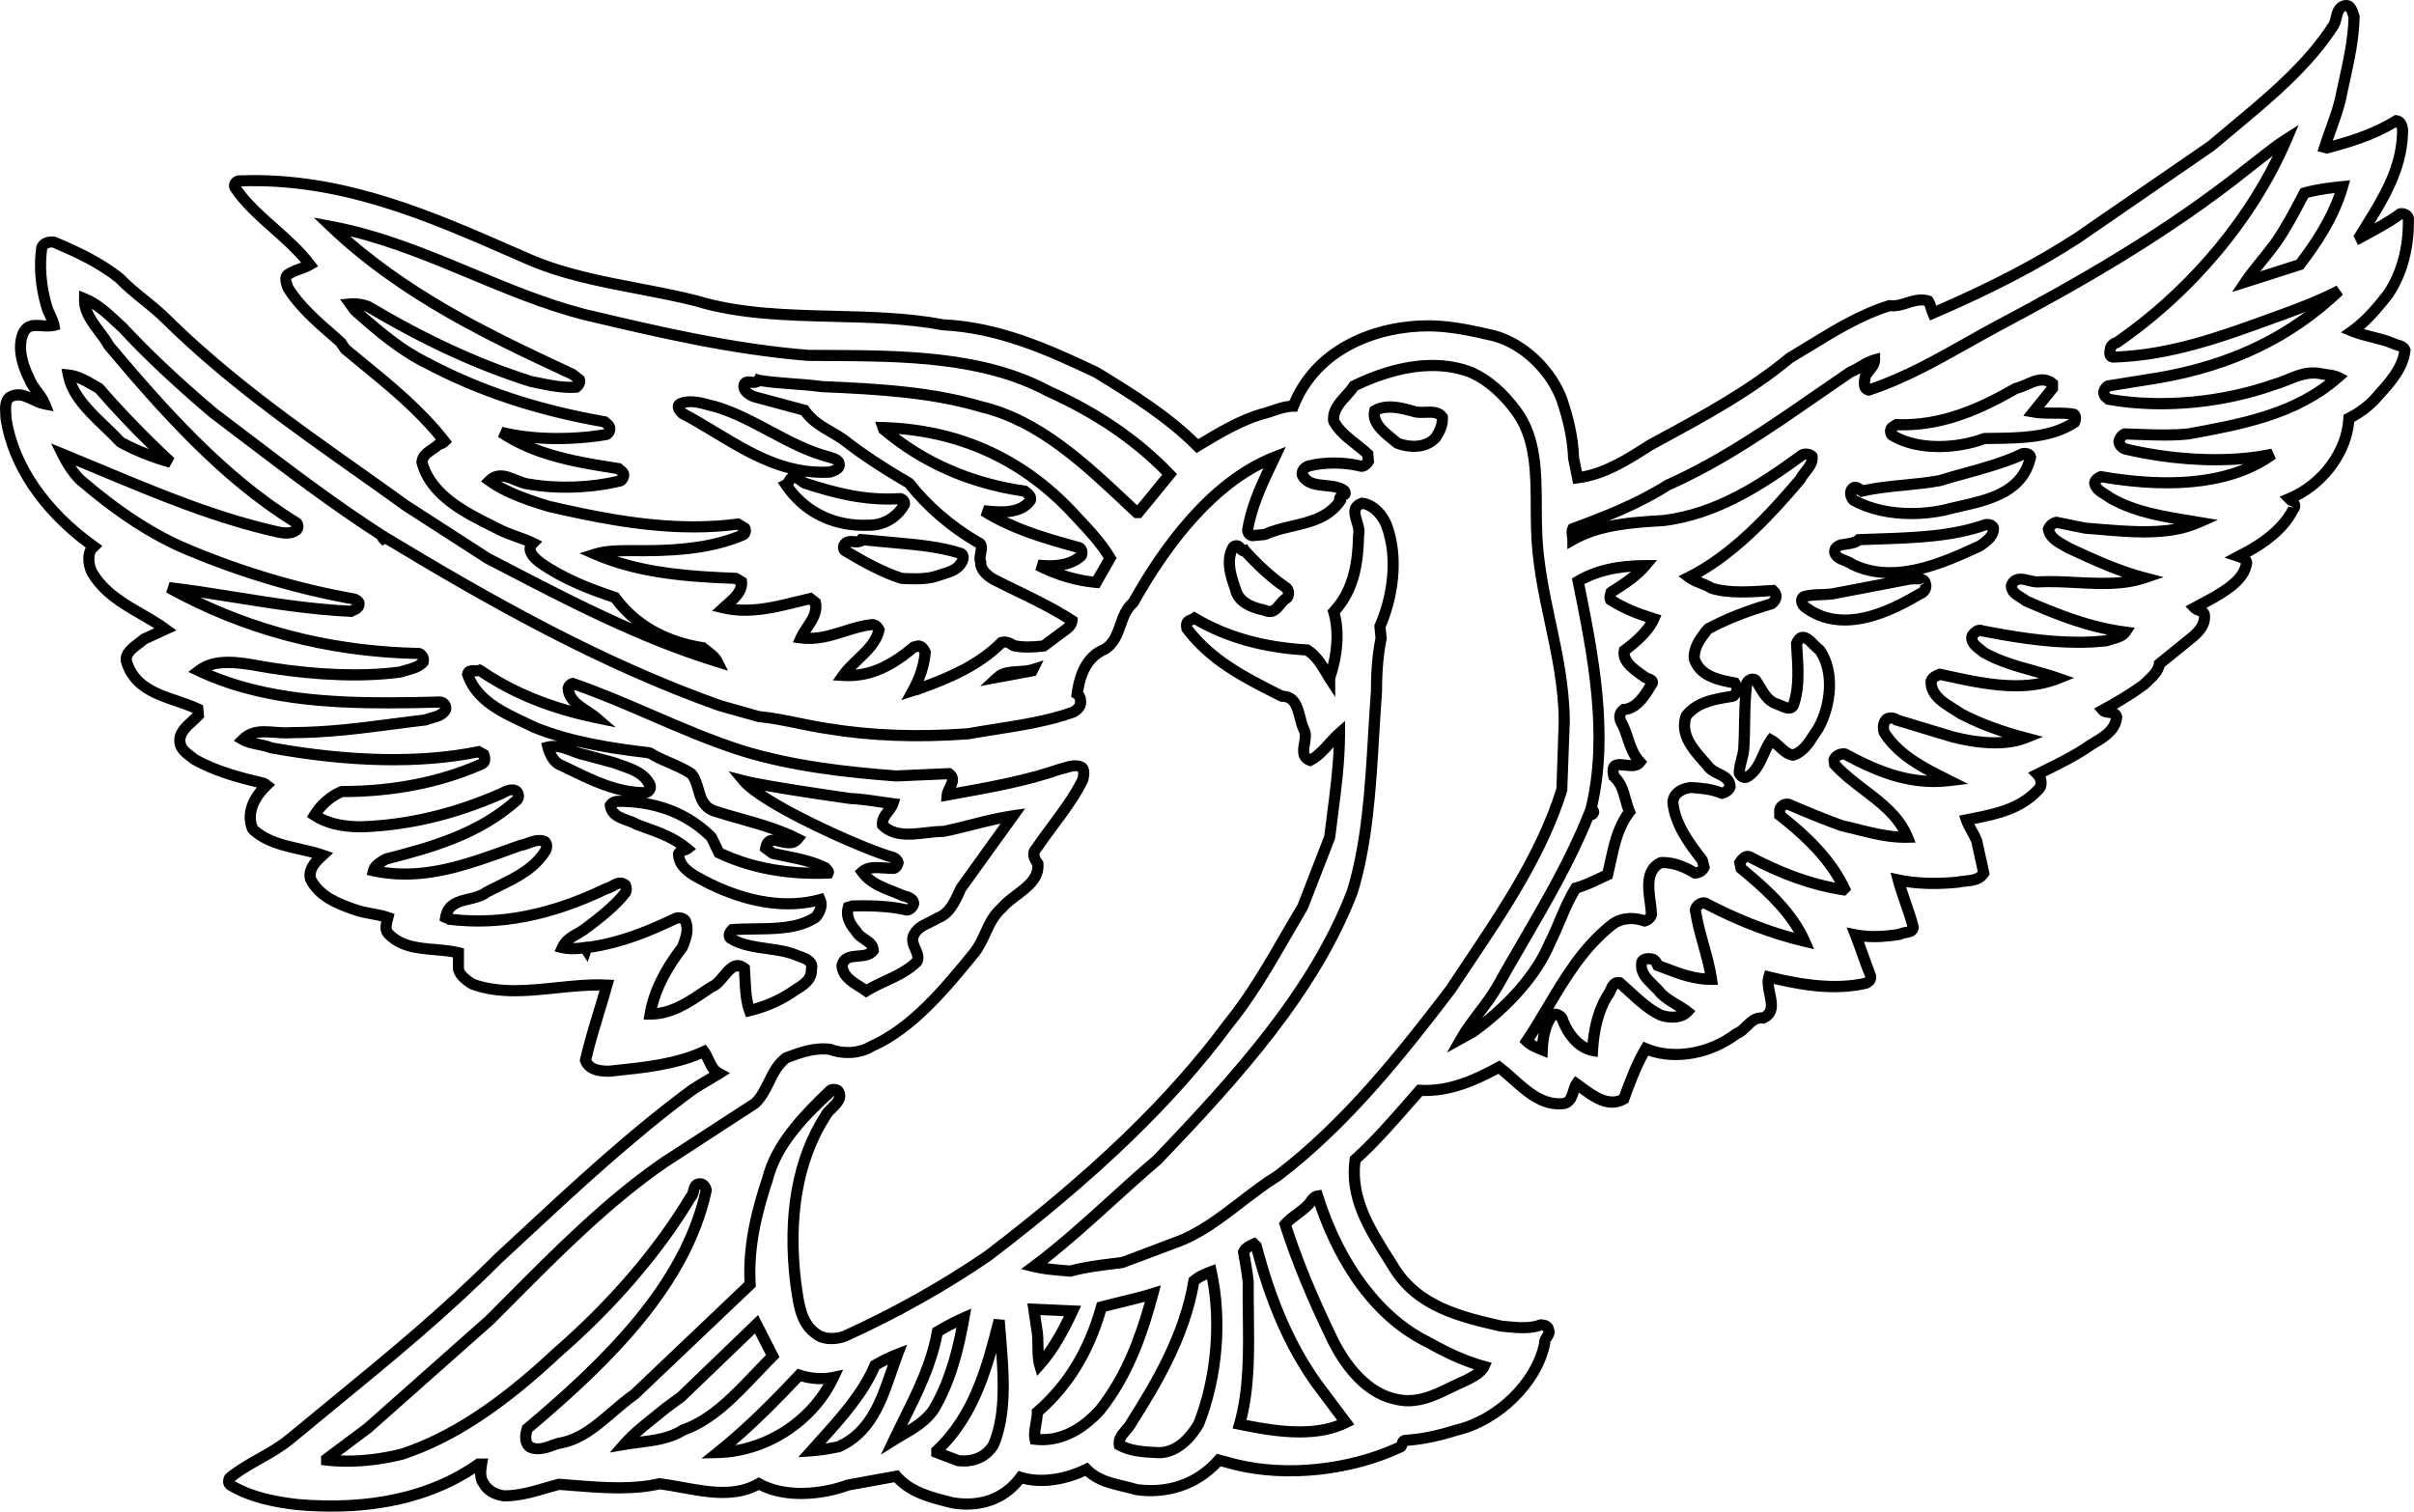 <?xml version="1.0" encoding="utf-8"?>
<!-- Generator: Adobe Illustrator 17.0.0, SVG Export Plug-In . SVG Version: 6.00 Build 0)  -->
<!DOCTYPE svg PUBLIC "-//W3C//DTD SVG 1.1//EN" "http://www.w3.org/Graphics/SVG/1.1/DTD/svg11.dtd">
<svg version="1.1" id="Layer_1" xmlns="http://www.w3.org/2000/svg" xmlns:xlink="http://www.w3.org/1999/xlink" x="0px" y="0px"
	 width="217px" height="135.896px" viewBox="0 0 217 135.896" enable-background="new 0 0 217 135.896" xml:space="preserve">
<path d="M215.654,30.538c-0.083-0.024-0.164-0.045-0.256-0.09c-0.663-0.288-1.371-0.466-2.056-0.639
	c-0.292-0.074-0.576-0.146-0.849-0.223c1.002-0.864,1.852-1.909,2.604-2.872c1.315-2,1.954-4.385,1.892-7.16
	c-0.091-0.549-0.692-0.93-1.301-0.828l-0.116,0.02l-0.096,0.069c-0.661,0.481-1.342,0.891-2.046,1.286
	c1.559-2.529,3.047-5.181,3.042-8.483c-0.041-0.285-0.164-1.153-1.006-1.257l-0.176-0.022l-0.149,0.093
	c-1.72,1.069-3.616,1.707-5.448,2.209c0.1-0.288,0.203-0.574,0.307-0.86c0.394-1.088,0.801-2.213,1.013-3.417l0.207-0.951
	c0.418-1.892,0.849-3.848,0.895-5.895l0.002-0.097l-0.034-0.091c-0.022-0.059-0.043-0.125-0.064-0.193
	C211.892,0.74,211.657,0,210.897,0c-0.093,0-0.189,0.013-0.321,0.047c-0.787,0.262-0.943,0.94-1.058,1.436
	c-0.046,0.197-0.089,0.383-0.143,0.485c-2.236,3.527-5.743,6.442-9.134,9.262c-0.623,0.517-1.236,1.027-1.79,1.501l-11.988,8.251
	c-3.476,2.26-7.431,4.331-12.411,6.498c-0.069-0.226-0.152-0.472-0.301-0.694l-0.096-0.143l-0.162-0.054
	c-0.739-0.247-1.509-0.06-2.178,0.156c-0.474,0.153-0.91,0.298-1.4,0.237l-0.105-0.013L169.71,27
	c-2.611,0.801-4.965,2.242-7.242,3.635c-0.598,0.366-1.196,0.732-1.863,1.132c-3.606,2.982-7.698,5.197-11.655,7.339l-0.864,0.47
	l-0.098,0.063c-1.812,1.16-3.681,2.357-5.782,2.75l-0.259-1.264c-0.06-1.999-0.571-3.816-1.014-5.187
	c-1.013-2.929-3.696-5.495-6.542-6.245c-1.808-0.414-3.678-0.843-5.659-0.896l-0.342-0.003c-4.563,0-10.189,1.909-12.474,7.239
	c-0.594,0.054-1.129,0.238-1.649,0.417c-0.351,0.121-0.682,0.234-1.064,0.318c-1.961,0.602-3.757,1.663-5.492,2.706
	c-2.646-2.568-5.655-4.425-8.569-6.222l-0.328-0.199c-4.688-2.231-8.982-4.099-13.99-4.35c-3.168-0.601-6.571-0.685-9.862-0.766
	c-4.135-0.102-8.41-0.207-12.181-1.357c-1.749-0.446-3.564-0.793-5.318-1.129c-3.356-0.642-6.826-1.307-9.927-2.688l-1.246-0.544
	c-7.283-3.187-14.814-6.482-23.487-6.482c-0.43,0-0.863,0.008-1.28,0.024c-0.3,0-0.585,0.148-0.765,0.396
	c-0.175,0.242-0.22,0.545-0.125,0.832l0.057,0.118c0.946,1.435,2.302,2.639,3.614,3.804c0.963,0.855,1.955,1.736,2.767,2.697
	c-0.094,0.036-0.19,0.071-0.289,0.107c-0.388,0.141-0.788,0.287-1.223,0.581c-0.586,0.501-0.314,1.267-0.183,1.635l0.082,0.2
	c1.058,1.73,2.765,3.21,4.271,4.517l0.504,0.438l0.379,0.569l0.096,0.106c0.518,0.431,1.04,0.858,1.562,1.286
	c2.403,1.966,4.883,3.996,6.905,6.458l-0.088,0.089c-0.129,0.13-0.31,0.251-0.501,0.379c-0.49,0.328-1.1,0.737-1.15,1.553
	l-0.005,0.08l0.02,0.078c0.842,3.207,4.098,4.821,6.714,6.119l0.445,0.221c0.554,0.292,1.14,0.502,1.708,0.705
	c0.305,0.108,0.599,0.214,0.876,0.327c-0.028,0.102-0.044,0.215-0.044,0.343c0.071,0.712,0.643,1.227,1.146,1.605
	c2.127,1.489,4.461,2.388,6.677,3.13c0.563,0.753,1.185,1.388,1.84,1.923c-3.973-1.74-7.826-3.745-11.601-5.71l-1.138-0.589
	l-7.301-4.712c-1.459-1.056-2.925-2.092-4.389-3.128c-5.761-4.077-11.719-8.292-17.053-13.545c-0.668-0.668-1.386-1.25-2.08-1.813
	c-0.755-0.612-1.469-1.19-2.169-1.912c-1.909-1.528-4.03-2.489-6.038-3.343l-0.141-0.037c-0.729-0.077-1.312,0.185-1.591,0.742
	l-0.047,0.15c-0.252,1.703-0.1,3.641,0.424,5.439c0.086,0.344,0.23,0.653,0.37,0.952c0.041,0.087,0.081,0.173,0.118,0.256
	c-0.121-0.004-0.242-0.014-0.363-0.023c-0.185-0.014-0.369-0.028-0.545-0.028c-0.465,0-1.133,0.084-1.571,0.843
	c-0.603,1.255-0.427,2.854,0.507,4.714c0.14,0.352,0.344,0.662,0.557,0.958c-0.653-0.284-1.348-0.461-2.176,0.028
	c-0.652,0.535-0.601,1.345-0.563,1.937c0.008,0.129,0.017,0.255,0.022,0.449c0.662,4.263,3.375,8.343,7.658,11.541
	c-0.312,0.665-0.29,1.494,0.09,2.396c1.147,1.99,2.944,3.026,4.681,4.029c0.482,0.278,0.948,0.547,1.391,0.83l-1.121,0.515
	l-0.127,0.084c-0.127,0.115-0.283,0.23-0.444,0.35c-0.584,0.436-1.384,1.031-1.329,1.971l0.017,0.102
	c0.695,2.569,2.939,3.333,4.919,4.007c0.54,0.184,1.054,0.359,1.531,0.563l0.004,0.049c-0.103,0.1-0.215,0.201-0.33,0.304
	c-0.631,0.569-1.416,1.278-1.311,2.305c0.06,0.84,0.711,1.33,1.235,1.724l0.314,0.235c1.817,1.032,3.809,1.601,5.867,2.101
	c-1.07,1.276-1.375,2.685-0.834,3.946l0.117,0.167c1.273,1.196,2.897,1.563,4.467,1.917c0.418,0.095,0.823,0.187,1.215,0.291
	c-0.444,0.509-0.828,1.18-0.633,2.01l0.037,0.104c0.851,1.756,2.714,2.501,4.387,3.059c0.477,0.168,0.995,0.263,1.497,0.355
	c0.324,0.06,0.635,0.117,0.927,0.19c-0.093,0.441-0.13,0.975,0.23,1.397c1.238,1.357,2.934,1.502,4.573,1.643
	c0.571,0.049,1.117,0.095,1.635,0.19l0.005,1.079c0.107,0.641,0.591,1.213,1.568,1.791c1.187,0.433,2.463,0.635,4.017,0.635
	c1.247,0,2.521-0.133,3.752-0.262c1.269-0.133,2.583-0.261,3.847-0.258c-0.173,0.597-0.354,1.193-0.537,1.791
	c-0.432,1.42-0.879,2.889-1.216,4.368l-0.032,0.142l0.048,0.136c0.466,1.322,2.018,1.32,2.654,1.318l0.458-0.048
	c2.644-0.275,5.373-0.561,7.809-1.581c0.052,0.103,0.102,0.211,0.153,0.322c0.144,0.314,0.3,0.654,0.544,0.95
	c-0.139,0.082-0.276,0.164-0.413,0.244c-0.475,0.279-0.938,0.553-1.421,0.876c-5.519,4.068-10.735,8.919-15.779,13.611l-1.78,1.654
	c-4.827,4.829-9.729,8.844-14.918,13.096c-1.244,1.019-2.492,2.041-3.742,3.077c-0.824,0.674-1.702,1.168-2.63,1.691
	c-0.925,0.521-1.881,1.061-2.772,1.788l-0.131,0.165c-0.292,0.586-0.089,1.027,0.243,1.275c2.008,1.203,4.273,1.603,6.239,1.835
	c1.082,0.094,2.146,0.141,3.163,0.141c5.028,0,9.354-1.162,12.872-3.455c0.007,0.513,0.125,0.909,0.344,1.182
	c0.385,0.717,1.141,1.196,2.206,1.355c1.45,0,2.728-0.372,3.962-0.732c0.356-0.104,0.712-0.207,1.07-0.301
	c0.415,0.029,0.833,0.063,1.256,0.097c1.336,0.106,2.718,0.216,4.083,0.216c1.403,0,2.608-0.119,3.679-0.363
	c0.609,0.079,1.236,0.194,1.871,0.311c1.244,0.228,2.531,0.463,3.797,0.463c1.248,0,2.313-0.233,3.243-0.714
	c1.068,0.535,2.346,0.806,3.801,0.806c1.454,0,3.023-0.283,4.334-0.775l4.039-0.73c1.31,1.368,3.073,1.817,4.781,2.252l0.356,0.09
	c2.598,0.44,4.887-0.35,6.401-2.206c0.53,0.134,1.094,0.202,1.68,0.202c1.56,0,2.966-0.463,3.955-0.905
	c0.968,0.854,2.157,1.138,3.311,1.413c0.372,0.089,0.745,0.178,1.18,0.302c2.921,0.435,5.713-0.513,7.666-2.581l1.277,0.34
	c4.752,1.149,10.555,0.506,15.132-1.644l0.14-0.098c0.133-0.132,0.188-0.282,0.231-0.44c1.422-0.105,2.85-0.398,4.568-0.936
	c3.915-0.92,7.548-4.513,8.271-8.18l0.016-0.076l-0.009-0.076c-0.005-0.042,0.064-0.149,0.121-0.236
	c0.142-0.218,0.379-0.584,0.24-0.976c-0.081-0.553-0.55-0.896-1.222-0.896l-0.197,0.041c-0.669,0.286-1.749,0.236-2.77,0.126
	c-0.194-0.021-0.386-0.043-0.506-0.049c-3.418-0.782-7.293-1.669-9.349-5.128l-0.45-0.715c-1.621-2.562-3.296-5.209-2.93-8.383
	c1.684-1.528,3.349-3.434,4.96-5.279l0.604-0.689c2.526,0.071,4.8-0.892,6.847-1.992c0.315,0.257,0.627,0.535,0.941,0.816
	c1.311,1.17,2.666,2.381,4.53,2.381c0.147,0,0.298-0.008,0.512-0.035c0.867-0.203,1.094-0.96,1.243-1.461
	c0.001-0.004,0.003-0.009,0.004-0.013c0.876,0.646,1.865,1.359,2.984,1.359c0.45,0,0.889-0.119,1.301-0.354l0.16-0.09l0.063-0.173
	c0.503-1.374,1.021-2.792,1.726-4.068c2.547,0.892,5.8,0.264,8.178-1.532c0.423-0.171,0.74-0.486,1.022-0.766
	c0.411-0.407,0.659-0.644,1.051-0.582l0.147,0.021l0.135-0.063c1.33-0.62,1.073-1.829,0.886-2.712
	c-0.06-0.284-0.118-0.559-0.136-0.808c3.413,0.804,5.977,0.973,8.418,0.415c0.747-0.298,0.884-0.856,0.747-1.322
	c-0.231-0.593-0.45-1.211-0.67-1.829c-0.126-0.356-0.252-0.712-0.38-1.063c0.983,0.091,2.099,0.029,3.314-0.172l0.183-0.068
	c0.07-0.044,0.209-0.068,0.344-0.091c0.332-0.057,0.95-0.163,1.079-0.868l0.02-0.106l-0.026-0.104
	c-0.193-0.773-0.458-1.531-0.713-2.264c-0.148-0.424-0.291-0.833-0.419-1.237c1.347,0.198,2.845,0.238,4.715,0.057
	c0.215-0.054,0.445-0.075,0.675-0.099c0.676-0.067,1.517-0.151,2.018-0.954l0.107-0.173l-0.688-3.127
	c-0.136-0.354-0.317-0.682-0.492-0.998c-0.07-0.128-0.14-0.253-0.203-0.375c2.161-0.428,4.377-0.905,6.063-2.693
	c0.271-0.237,0.428-0.576,0.439-0.953c0.007-0.211-0.031-0.424-0.107-0.622l0.273-0.136c1.185-0.586,2.408-1.19,3.573-1.954
	c0.243-0.182,0.522-0.349,0.807-0.519c0.938-0.563,2.104-1.265,2.246-2.689l0.009-0.087l-0.021-0.084
	c-0.082-0.329-0.268-0.519-0.472-0.629c0.87-0.499,1.817-1.086,2.782-1.806c0.105-0.105,0.217-0.21,0.328-0.314
	c0.474-0.442,1.005-0.939,1.176-1.635l2.601-2.109c0.674-0.52,1.562-1.343,1.494-2.475c0-0.355-0.149-0.578-0.328-0.724l0.996-0.549
	c1.221-0.735,2.894-1.743,3.119-3.44l0.009-0.067l-0.01-0.068c-0.027-0.194-0.101-0.349-0.198-0.473
	c1.537-0.846,3.355-2.111,4.312-3.988c0.317-0.425,0.233-0.794,0.063-1.068c2.75-1.411,4.74-4.205,5.001-7.071
	c0.783-0.422,1.478-0.94,2.129-1.595l0.411-0.458c1.138-1.261,2.313-2.564,2.516-4.334l0.014-0.119l-0.042-0.112
	C216.457,30.776,215.973,30.633,215.654,30.538z M206.235,45.632l-0.518-0.098c-1.04,2.025-3.188,3.275-4.713,4.039l-1.041,0.556
	l1.148,0.38c0.095,0.031,0.263,0.087,0.327,0.135c-0.231,1.156-1.555,1.954-2.624,2.599l-2.364,1.277l0.476,0.477
	c0.195,0.195,0.429,0.283,0.6,0.348c0.06,0.022,0.149,0.056,0.138,0.057c0.031,0.53-0.31,1.04-1.115,1.66l-2.906,2.358l-0.026,0.197
	c-0.06,0.451-0.471,0.836-0.906,1.243c-0.12,0.112-0.24,0.226-0.298,0.29c-1.251,0.927-2.536,1.657-3.628,2.249l-0.543,0.295
	l0.401,0.47c0.261,0.305,0.626,0.344,0.893,0.373c0.067,0.007,0.16,0.017,0.213,0.03c-0.163,0.826-0.933,1.288-1.743,1.775
	c-0.315,0.188-0.623,0.375-0.865,0.558c-1.089,0.712-2.232,1.277-3.443,1.876l-1.39,0.692l0.493,0.49
	c0.109,0.108,0.18,0.285,0.175,0.439c-0.004,0.1-0.036,0.178-0.133,0.266c-1.55,1.641-3.592,2.043-5.753,2.469l-0.977,0.194
	l0.178,0.537c0.123,0.371,0.319,0.727,0.51,1.071c0.158,0.287,0.322,0.583,0.412,0.801l0.572,2.629
	c-0.239,0.24-0.611,0.29-1.154,0.345c-0.278,0.027-0.558,0.058-0.741,0.109c-1.948,0.177-3.741,0.107-5.146-0.198l-0.795-0.174
	l0.204,0.787c0.181,0.698,0.426,1.399,0.663,2.079c0.226,0.648,0.459,1.316,0.637,1.982c-0.062,0.018-0.153,0.033-0.221,0.044
	c-0.18,0.031-0.396,0.068-0.605,0.173c-1.433,0.231-2.713,0.246-3.733,0.041l-0.897-0.18l0.333,0.852
	c0.231,0.593,0.45,1.211,0.669,1.828c0.223,0.629,0.445,1.258,0.678,1.779c-0.01,0.013-0.063,0.062-0.106,0.086
	c-2.206,0.489-4.918,0.314-8.444-0.569l-0.466-0.116l-0.135,0.461c-0.173,0.592-0.039,1.223,0.079,1.778
	c0.191,0.902,0.225,1.281-0.219,1.539c-0.781-0.026-1.315,0.472-1.727,0.879c-0.246,0.244-0.479,0.475-0.729,0.563l-0.139,0.075
	c-2.234,1.716-5.338,2.267-7.654,1.288l-0.401-0.169l-0.223,0.375c-0.826,1.391-1.4,2.925-1.947,4.417
	c-0.984,0.445-2.078-0.308-3.104-1.066c-0.156-0.115-0.311-0.229-0.462-0.337l-0.41-0.29l-0.288,0.411
	c-0.169,0.241-0.253,0.521-0.334,0.793c-0.149,0.499-0.237,0.709-0.452,0.764c-1.648,0.183-2.891-0.931-4.209-2.108
	c-0.418-0.373-0.831-0.741-1.253-1.064l-0.259-0.197L134.51,95.5c-2.062,1.129-4.345,2.173-6.845,2.018l-0.244-0.015l-0.926,1.057
	c-1.636,1.873-3.327,3.81-5.012,5.316l-0.137,0.123l-0.025,0.182c-0.502,3.615,1.305,6.471,3.053,9.232l0.441,0.701
	c2.269,3.817,6.365,4.755,10.046,5.593c0.18,0.017,0.365,0.036,0.554,0.057c1.099,0.12,2.315,0.17,3.16-0.155
	c0.09,0.013,0.145,0.049,0.17,0.121c-0.005,0.036-0.069,0.136-0.112,0.201c-0.118,0.182-0.291,0.449-0.282,0.802
	c-0.682,3.29-3.965,6.506-7.54,7.347c-1.75,0.545-3.155,0.827-4.558,0.914l-0.127,0.024c-0.42,0.14-0.53,0.481-0.554,0.657
	c-4.354,2.004-9.869,2.594-14.324,1.516l-1.859-0.494l-0.204,0.232c-1.485,1.687-3.462,2.578-5.717,2.578
	c-0.415,0-0.84-0.031-1.192-0.078c-0.382-0.115-0.773-0.209-1.165-0.302c-1.17-0.279-2.276-0.543-3.082-1.384l-0.252-0.263
	l-0.327,0.158c-1.91,0.925-3.979,1.197-5.554,0.701l-0.341-0.108l-0.212,0.288c-1.058,1.437-2.59,2.195-4.43,2.195
	c-0.394,0-0.802-0.035-1.173-0.097l-0.318-0.081c-1.645-0.419-3.345-0.852-4.465-2.15l-0.187-0.217l-4.677,0.854
	c-1.287,0.475-2.733,0.736-4.072,0.736c-1.378,0-2.609-0.28-3.562-0.81l-0.248-0.139l-0.245,0.143
	c-0.833,0.48-1.811,0.714-2.989,0.714c-1.175,0-2.416-0.227-3.617-0.446c-0.685-0.126-1.359-0.249-2.014-0.331l-0.09-0.012
	l-0.088,0.021c-1.017,0.24-2.174,0.357-3.538,0.357c-1.325,0-2.687-0.108-4.003-0.213c-0.453-0.036-0.903-0.072-1.347-0.104
	l-0.081-0.006l-0.079,0.021c-0.394,0.102-0.786,0.216-1.178,0.33c-1.222,0.356-2.375,0.692-3.606,0.698
	c-0.389-0.061-1.087-0.249-1.448-0.906c-0.193-0.246-0.229-0.706-0.109-1.366l0.108-0.59h-1.02l-0.13,0.092
	c-4.119,2.916-9.56,4.096-15.96,3.548c-1.904-0.227-3.915-0.582-5.688-1.612c0.786-0.62,1.619-1.09,2.499-1.585
	c0.925-0.521,1.881-1.061,2.775-1.791c1.251-1.037,2.498-2.059,3.74-3.076c5.209-4.268,10.13-8.299,14.979-13.149l1.768-1.643
	c5.023-4.672,10.218-9.504,15.672-13.524c0.448-0.3,0.896-0.563,1.354-0.833c0.334-0.196,0.674-0.396,1.022-0.615l0.732-0.459
	l-0.763-0.406c-0.353-0.188-0.524-0.561-0.723-0.992c-0.13-0.282-0.264-0.574-0.462-0.839l-0.243-0.323l-0.366,0.169
	c-2.388,1.099-5.067,1.379-7.903,1.675l-0.406,0.045c-0.922,0-1.403-0.156-1.606-0.534c0.325-1.393,0.75-2.789,1.161-4.142
	c0.247-0.811,0.493-1.619,0.719-2.428l0.168-0.603l-0.625-0.031c-1.541-0.08-3.116,0.085-4.634,0.243
	c-1.207,0.126-2.454,0.256-3.648,0.256c-1.433,0-2.6-0.183-3.587-0.533c-0.616-0.371-0.957-0.727-1.005-0.975V85.26l-0.382-0.093
	c-0.703-0.172-1.447-0.235-2.166-0.297c-1.514-0.129-2.944-0.251-3.908-1.307c-0.111-0.131,0.007-0.581,0.07-0.823l0.145-0.574
	l-0.429-0.152c-0.481-0.17-1.006-0.267-1.513-0.36c-0.485-0.09-0.944-0.174-1.354-0.318c-1.535-0.512-3.089-1.126-3.784-2.495
	c-0.101-0.575,0.392-1.083,0.952-1.596l0.616-0.564l-0.789-0.276c-0.682-0.239-1.405-0.402-2.104-0.56
	c-1.47-0.332-2.859-0.646-3.924-1.599c-0.546-1.445,0.629-2.778,1.17-3.292l0.426-0.405l-0.677-0.513l-0.186-0.088
	c-2.179-0.519-4.29-1.07-6.088-2.085c-0.086-0.069-0.179-0.139-0.272-0.209c-0.417-0.313-0.812-0.61-0.84-1.011
	c-0.051-0.5,0.357-0.909,0.985-1.477c0.197-0.177,0.387-0.35,0.546-0.522l0.151-0.163l-0.098-1.077l-0.261-0.122
	c-0.599-0.279-1.256-0.503-1.892-0.72c-1.896-0.646-3.687-1.255-4.261-3.265c0.013-0.383,0.478-0.73,0.929-1.065
	c0.164-0.122,0.322-0.241,0.458-0.358l2.625-1.206l-0.682-0.503c-0.691-0.511-1.458-0.952-2.199-1.38
	c-1.623-0.937-3.301-1.905-4.286-3.605c-0.137-0.33-0.326-0.951-0.097-1.489l0.614-0.615l-0.48-0.343
	c-4.316-3.084-7.048-7.062-7.685-11.124c0-0.138-0.009-0.285-0.019-0.436c-0.034-0.538-0.039-0.904,0.13-1.052
	c0.472-0.27,0.983-0.045,1.575,0.235c0.375,0.178,0.764,0.363,1.201,0.446l0.898,0.171l-0.341-0.848
	c-0.18-0.449-0.463-0.831-0.737-1.201c-0.248-0.334-0.481-0.65-0.63-1.02c-0.805-1.607-0.979-2.91-0.535-3.836
	c0.117-0.201,0.261-0.311,0.688-0.311c0.152,0,0.309,0.013,0.468,0.025c0.447,0.035,0.899,0.041,1.246-0.054l0.439-0.122
	l-0.081-0.449c-0.066-0.363-0.224-0.701-0.376-1.028c-0.125-0.268-0.243-0.521-0.311-0.79c-0.48-1.649-0.625-3.4-0.413-4.941
	c0.054-0.076,0.199-0.161,0.484-0.142c1.923,0.819,3.944,1.742,5.685,3.129c0.695,0.723,1.466,1.348,2.212,1.952
	c0.674,0.546,1.372,1.111,2.005,1.745c5.395,5.312,11.386,9.552,17.18,13.651c1.461,1.033,2.924,2.068,4.402,3.137l7.364,4.75
	l1.178,0.613c6.238,3.246,12.689,6.604,19.578,8.72l1.113,0.343l-0.52-1.043c-0.24-0.483-0.682-0.824-1.071-1.125
	c-0.122-0.094-0.24-0.185-0.345-0.275l-0.109-0.097l-0.145-0.021c-2.273-0.347-5.433-1.377-7.566-4.319l-0.094-0.13l-0.153-0.051
	c-2.189-0.728-4.5-1.602-6.556-3.04c-0.301-0.227-0.706-0.566-0.736-0.847c0-0.017,0-0.054,0.113-0.167l0.491-0.49l-0.621-0.311
	c-0.467-0.233-0.98-0.417-1.476-0.595c-0.534-0.19-1.087-0.389-1.587-0.652l-0.458-0.228c-2.409-1.194-5.4-2.678-6.167-5.388
	c0.052-0.268,0.306-0.451,0.701-0.716c0.185-0.124,0.375-0.251,0.547-0.404c0.205-0.06,0.417-0.15,0.624-0.357l0.312-0.313
	l-0.271-0.348c-2.157-2.774-4.849-4.978-7.452-7.107c-0.501-0.41-1.002-0.82-1.5-1.234l-0.376-0.563l-0.644-0.583
	c-1.508-1.308-3.066-2.659-4.045-4.237l-0.02-0.059c-0.107-0.302-0.146-0.482-0.157-0.504c0.288-0.191,0.616-0.311,0.963-0.438
	c0.325-0.119,0.661-0.241,0.986-0.43l0.486-0.284l-0.339-0.45c-0.93-1.233-2.13-2.298-3.29-3.328
	c-1.254-1.114-2.442-2.168-3.307-3.406c8.953-0.31,16.718,3.092,24.228,6.378l1.244,0.543c3.203,1.427,6.731,2.102,10.143,2.755
	c1.74,0.333,3.54,0.677,5.236,1.109c3.88,1.185,8.225,1.292,12.427,1.395c3.251,0.08,6.613,0.162,9.769,0.756
	c4.891,0.25,9.089,2.078,13.631,4.236l0.281,0.173c2.967,1.831,6.036,3.724,8.665,6.353l0.276,0.276l0.501-0.302
	c1.736-1.043,3.531-2.121,5.394-2.695c0.4-0.085,0.776-0.214,1.14-0.339c0.565-0.194,1.1-0.378,1.665-0.378h0.34l0.125-0.316
	c2.015-5.093,7.349-6.907,11.668-6.907l0.318,0.003c1.878,0.05,3.699,0.467,5.443,0.867c2.526,0.666,4.926,2.97,5.833,5.591
	c0.419,1.298,0.906,3.027,0.972,4.983l0.456,2.272l0.462-0.059c2.514-0.32,4.617-1.668,6.652-2.972l0.899-0.495
	c3.999-2.165,8.134-4.403,11.751-7.402c0.607-0.357,1.21-0.727,1.813-1.096c2.195-1.343,4.464-2.732,6.918-3.502
	c0.64,0.049,1.22-0.13,1.715-0.29c0.486-0.156,0.949-0.291,1.375-0.207c0.046,0.108,0.084,0.234,0.124,0.366
	c0.051,0.168,0.103,0.337,0.172,0.498l0.198,0.458l0.458-0.197c5.271-2.269,9.419-4.428,13.069-6.801l12.039-8.29
	c0.592-0.502,1.203-1.01,1.822-1.525c3.451-2.869,7.02-5.835,9.355-9.523c0.137-0.25,0.2-0.525,0.256-0.767
	c0.114-0.494,0.177-0.638,0.38-0.718c0.066,0.053,0.149,0.312,0.193,0.451c0.016,0.05,0.032,0.1,0.048,0.146
	c-0.054,1.918-0.468,3.795-0.869,5.611l-0.212,0.975c-0.2,1.137-0.575,2.172-0.972,3.268c-0.198,0.548-0.396,1.096-0.571,1.656
	L208.33,13.6l0.846,0.211l0.123-0.032c2.018-0.527,4.148-1.177,6.114-2.344c0.021,0.049,0.045,0.128,0.064,0.251
	c0,3.222-1.597,5.793-3.286,8.516l-0.628,1.017l0.407,0.814l0.777-0.42c1.109-0.599,2.16-1.166,3.191-1.9
	c0.025,0.005,0.045,0.013,0.059,0.02c0.036,2.461-0.547,4.624-1.712,6.397c-0.865,1.105-1.891,2.356-3.117,3.225l-0.742,0.526
	l0.842,0.345c0.578,0.237,1.214,0.397,1.829,0.553c0.646,0.163,1.313,0.331,1.876,0.574c0.116,0.058,0.253,0.102,0.396,0.144
	c0.104,0.03,0.224,0.066,0.293,0.106c-0.229,1.369-1.25,2.5-2.238,3.596l-0.396,0.443c-0.624,0.625-1.313,1.121-2.104,1.518
	l-0.261,0.13l-0.015,0.292c-0.142,2.811-2.215,5.601-5.044,6.784l-0.688,0.287l0.666,0.658c0.066,0.062,0.18,0.162,0.195,0.124
	L206.235,45.632l0.003,0.001L206.235,45.632z M191.326,39.917c-0.003,0-0.272-0.044-0.336-0.209c0.05-0.103,0.096-0.161,0.132-0.194
	c0.381,0.011,0.761,0.025,1.14,0.041c1.6,0.061,3.19,0.1,4.552-0.056c4.812-0.881,9.786-1.791,13.678-5.203l0.559-0.491
	l-0.665-0.333c-0.346-0.173-0.747-0.228-1.102-0.277c-0.16-0.022-0.319-0.043-0.47-0.077c-0.284-0.063-0.574-0.094-0.86-0.094
	c-0.929,0-1.705,0.318-2.455,0.625c-0.388,0.159-0.754,0.309-1.165,0.421c-4.553,1.623-10.044,2.139-14.585,1.351l-0.136-0.105
	c-0.001-0.021,0.024-0.083,0.086-0.146l4.395-0.706c6.694-1.145,12.098-3.753,16.518-7.975l-0.575-0.806
	c-1.688,0.873-3.465,1.554-4.979,2.104l-1.061,0.385c-4.385,1.596-8.918,3.245-13.825,3.429c0.003-0.016,0.007-0.033,0.012-0.049
	l0.016-0.122c0.009-0.042,0.102-0.124,0.168-0.137l0.186-0.078c6.797-4.674,12.427-11.417,15.446-18.499l0.632-1.482l-1.36,0.864
	c-0.84,0.534-1.631,1.155-2.395,1.756c-0.302,0.237-0.604,0.475-0.922,0.717c-7.419,5.958-15.492,10.511-22.412,14.18
	c-0.997,0.532-1.983,1.087-2.97,1.642c-2.718,1.529-5.524,3.109-8.476,4.106c-0.003-0.121,0.027-0.31,0.045-0.414l0.017-0.109
	c0.072-0.124,0.174-0.249,0.28-0.38c0.253-0.312,0.568-0.699,0.568-1.236v-0.652l-0.63,0.169c-0.506,0.136-0.936,0.393-1.351,0.641
	c-0.3,0.179-0.583,0.348-0.885,0.469l-0.096,0.051c-0.964,0.655-1.925,1.32-2.886,1.985c-4.283,2.966-8.713,6.033-13.463,8.136
	c-2.698,1.711-5.667,2.864-8.476,3.899l-0.187,0.068l-0.088,0.178c-0.176,0.352-0.12,0.708-0.08,0.968
	c0.013,0.083,0.027,0.165,0.027,0.242v0.856l0.746-0.421c2.211-1.249,4.879-1.485,7.918-1.652c5.01-0.606,9.182-3.395,12.699-5.961
	l0.106-0.034c0.011,0,0.021,0.001,0.03,0.002c-0.048,0.23-0.22,0.458-0.467,0.768c-0.176,0.221-0.357,0.449-0.491,0.714
	c-2.728,3.22-6.025,6.757-9.824,8.658l-0.724,0.362l0.647,0.485c0.386,0.289,0.798,0.449,1.197,0.604
	c0.31,0.12,0.603,0.234,0.849,0.398l0.13,0.063c0.775,0.241,1.718,0.359,2.881,0.359c0.78,0,1.543-0.05,2.28-0.098l0.298-0.019
	c-0.007,0.042-0.058,0.137-0.154,0.231c-2.224,0.648-4.108,1.4-5.758,2.296l-0.332,0.369c-0.553,0.74-1.18,1.579-1.123,2.743
	l0.023,0.129c0.579,1.796,2.383,2.213,3.8,2.479l0.02,0.032c0.023,0.048-0.002,0.156-0.077,0.239l-0.1,0.017
	c-1.563,0.258-3.179,0.523-4.284,1.909l-0.082,0.149c-0.667,1.942,0.667,3.44,1.739,4.645l0.234,0.256
	c0.315,0.486,0.782,0.715,1.194,0.916c0.481,0.235,0.688,0.36,0.739,0.639c-0.044,0.05-0.118,0.102-0.196,0.138
	c-0.93-0.348-1.897-0.44-2.895-0.484c-1.218,0.175-1.979,0.834-2.035,1.845c0.225,2.201,1.574,3.98,2.686,5.417l0.078,0.314
	c-0.056,0.051-0.123,0.077-0.181,0.091c-1.062-0.622-2.042-0.925-2.993-0.925l-0.207,0.005l-0.205,0.055
	c-1.643,0.846-1.405,2.623-1.215,4.051c0.045,0.34,0.09,0.672,0.106,0.979c-0.032,0.058-0.076,0.102-0.122,0.131
	c-1.17-0.373-2.415-0.188-3.269,0.503c-2.643,2.107-4.269,4.846-5.841,7.495c-0.604,1.018-1.229,2.069-1.896,3.056l-0.231,0.342
	l0.292,0.292c0.433,0.433,1.004,0.663,1.569,0.891l0.654,0.264l0.031-0.705c0.055-1.189,0.279-2.059,0.706-2.707
	c0.039,0.017,0.081,0.047,0.121,0.085c0.454,1.282,1.521,2.838,3.099,3.143l0.561,0.108l0.033-0.57
	c0.113-1.937,0.531-3.475,1.228-4.635c0.167-0.191,0.267-0.416,0.355-0.614c0.091-0.204,0.142-0.298,0.194-0.338
	c0.224,0.197,0.449,0.405,0.678,0.615c0.922,0.848,1.875,1.724,3.017,2.248c1.137,0.377,2.3,0.222,2.915-0.448l0.365-0.397
	l-0.424-0.333c-0.32-0.252-0.671-0.463-1.011-0.667c-0.486-0.292-0.945-0.567-1.291-0.908c-0.221-0.287-0.476-0.535-0.722-0.774
	c-0.586-0.569-0.942-0.948-0.93-1.494c0.017-0.011,0.027-0.05,0.363-0.007c0.047,0.035,0.123,0.188,0.183,0.311l0.089,0.178
	l0.873,0.326c1.317,0.501,2.679,1.02,4.316,1.02h0.578l-0.083-0.572c-0.16-1.094-0.455-2.151-0.739-3.173
	c-0.269-0.964-0.546-1.959-0.7-2.961c0.035-0.072,0.128-0.152,0.223-0.163c3.006,1.576,6.022,2.729,8.969,3.427l0.978,0.231
	l-0.404-0.919c-1.148-2.61-3.415-4.724-5.715-6.616l-0.029-0.142c0.099-0.13,0.152-0.159,0.126-0.178
	c3.063,1.621,5.785,2.577,8.564,3.008l0.25,0.039l0.532-0.531l-0.15-0.318c-1.354-2.874-3.768-5.044-5.775-6.63l-0.004-0.182
	c0.01-0.018,0.064-0.057,0.176-0.063c1.612,0.698,3.243,1.354,4.786,1.915c0.481,0.104,0.964,0.226,1.448,0.347
	c1.388,0.348,2.823,0.707,4.353,0.707l0.96-0.021l-0.27-0.669c-0.804-1.989-2.451-3.246-4.044-4.461
	c-0.861-0.656-1.75-1.334-2.489-2.119l-0.013-0.097c0.076-0.084,0.208-0.116,0.336-0.122c2.273,1.234,5.009,2.476,8.127,2.476
	c0.471,0,0.948-0.028,1.418-0.085l1.655-0.198l-1.701-0.85c-1.942-0.97-4.142-2.067-5.377-3.977
	c-0.066-0.217-0.04-0.468,0.058-0.585c0.102-0.026,0.213,0.001,0.225,0.013l0.089,0.09l5.125,1.548
	c0.989,0.26,2.489,0.57,4.011,0.57c1.106,0,2.08-0.163,2.895-0.485l1.419-0.561l-1.476-0.388c-2.218-0.583-4.085-1.283-5.656-2.109
	c-0.202-0.141-0.426-0.28-0.657-0.423c-0.864-0.536-1.756-1.089-1.78-1.974c0.054-0.076,0.194-0.146,0.326-0.203l0.479,0.104
	c1.953,0.426,4.166,0.908,6.305,0.908c1.505,0,2.814-0.231,4.004-0.708l1.241-0.497l-1.263-0.439
	c-0.758-0.264-1.538-0.481-2.293-0.693c-1.538-0.43-2.99-0.837-4.242-1.544c-0.089-0.079-0.195-0.16-0.307-0.244
	c-0.396-0.3-0.593-0.482-0.593-0.671c0.132-0.15,0.218-0.181,0.242-0.186l0.13,0.044c2.603,0.496,5.636,1.026,8.692,1.026
	c0.89,0,1.755-0.046,2.57-0.137l0.104-0.023c0.138-0.046,0.282-0.086,0.428-0.127c0.563-0.158,1.2-0.337,1.544-0.849l0.451-0.671
	l-0.803-0.104c-3.189-0.411-6.062-1.574-8.73-2.736c-0.144-0.117-0.313-0.222-0.484-0.326c-0.398-0.242-0.557-0.365-0.581-0.537
	c0.179-0.305,0.531-0.154,0.966-0.052c0.286,0.067,0.582,0.138,0.88,0.138c0.071,0,0.141-0.004,0.171-0.01
	c1.084-0.052,2.189,0.006,3.294,0.063c0.813,0.043,1.623,0.085,2.422,0.085c1.565,0,2.797-0.171,3.874-0.536l1.578-0.536
	l-1.613-0.421c-2.341-0.611-4.587-1.655-6.72-2.644c-0.121-0.074-0.251-0.147-0.383-0.223c-0.493-0.279-0.962-0.544-1.115-0.959
	c0.054-0.071,0.133-0.133,0.212-0.165l2.493,0.504c0.435,0.034,0.876,0.072,1.321,0.111c1.32,0.116,2.686,0.235,4.035,0.235
	c2.087,0,3.712-0.288,5.113-0.905l1.531-0.675l-2.391-0.398c-2.565-0.42-4.988-0.817-7.032-2.012
	c-0.138-0.107-0.299-0.208-0.464-0.31c-0.342-0.21-0.585-0.371-0.671-0.57c0.021-0.021,0.055-0.048,0.114-0.079
	c6.794,1.155,12.173,0.429,15.656-2.141l-0.402-0.892C200.574,41.116,195.839,40.956,191.326,39.917z M188.953,42.361l-0.14-0.024
	l-0.132,0.052c-0.513,0.205-0.809,0.526-0.88,0.955l-0.013,0.079l0.012,0.079c0.111,0.726,0.721,1.099,1.165,1.372
	c0.132,0.081,0.262,0.159,0.426,0.282c1.856,1.089,3.962,1.574,6.063,1.943c-1.837,0.34-4.358,0.194-6.672-0.01
	c-0.449-0.039-0.894-0.078-1.271-0.104l-2.635-0.537l-0.091,0.016c-0.5,0.082-0.962,0.476-1.122,0.957l-0.04,0.12l0.022,0.125
	c0.17,0.964,0.988,1.427,1.646,1.799c0.121,0.067,0.239,0.135,0.415,0.237c1.644,0.764,3.33,1.547,5.084,2.16
	c-1.171,0.135-2.667,0.082-4.113,0.008c-1.139-0.06-2.28-0.117-3.395-0.063l-0.122,0.008c-0.182,0-0.408-0.054-0.649-0.11
	c-0.286-0.068-0.582-0.138-0.88-0.138c-0.596,0-1.036,0.295-1.276,0.853l-0.04,0.164c-0.057,0.858,0.617,1.267,1.063,1.537
	c0.145,0.088,0.289,0.172,0.402,0.273l0.133,0.085c2.314,1.01,4.78,2.024,7.495,2.578c-0.062,0.019-0.123,0.037-0.183,0.057
	c-0.765,0.083-1.575,0.125-2.409,0.125c-2.947,0-5.902-0.513-8.446-0.998c-0.13-0.054-0.263-0.081-0.396-0.081
	c-0.548,0-0.908,0.448-1.081,0.663L176.802,57c-0.261,0.915,0.49,1.483,0.939,1.823c0.091,0.068,0.178,0.133,0.331,0.255
	c1.44,0.828,3.022,1.271,4.552,1.698c0.221,0.063,0.444,0.125,0.669,0.188c-0.648,0.125-1.341,0.187-2.089,0.187
	c-2.03,0-4.096-0.45-6.092-0.886l-0.632-0.138l-0.172-0.022l-0.142,0.057c-0.308,0.122-0.882,0.351-1.053,0.94l-0.02,0.121
	c-0.052,1.514,1.226,2.306,2.253,2.941c0.215,0.133,0.424,0.263,0.664,0.426c1.201,0.635,2.526,1.186,4.014,1.667
	c-0.218,0.016-0.443,0.023-0.676,0.023c-1.415,0-2.824-0.292-3.739-0.532l-4.887-1.477c-0.328-0.245-0.844-0.288-1.265-0.118
	l-0.103,0.057c-0.579,0.415-0.657,1.233-0.437,1.828l0.047,0.093c1.049,1.655,2.663,2.73,4.289,3.607
	c-2.702-0.148-5.125-1.283-7.16-2.394l-0.169-0.057c-0.644-0.097-1.31,0.26-1.526,0.841l-0.043,0.115l0.087,0.694l0.107,0.117
	c0.82,0.9,1.79,1.641,2.729,2.355c1.334,1.018,2.604,1.986,3.381,3.338c-1.205-0.076-2.385-0.372-3.531-0.658
	c-0.495-0.124-0.987-0.248-1.412-0.335c-1.486-0.545-3.129-1.207-4.752-1.912l-0.129-0.036c-0.643-0.092-1.248,0.311-1.35,0.962
	v0.764l0.191,0.15c1.776,1.391,3.93,3.261,5.288,5.67c-2.394-0.466-4.788-1.357-7.505-2.792c-0.536-0.203-1.077,0.055-1.486,0.727
	l-0.102,0.167l0.18,0.888l0.139,0.112c1.953,1.6,3.893,3.351,5.081,5.399c-2.553-0.697-5.155-1.742-7.753-3.111l-0.11-0.042
	c-0.657-0.167-1.404,0.354-1.501,1.037l-0.01,0.071l0.01,0.071c0.16,1.098,0.456,2.158,0.741,3.183
	c0.223,0.801,0.452,1.622,0.611,2.451c-1.199-0.104-2.255-0.506-3.363-0.928l-0.513-0.192c-0.138-0.257-0.395-0.631-0.854-0.668
	c-0.112-0.026-0.232-0.04-0.35-0.04c-0.653,0-1.109,0.392-1.107,0.909c-0.094,1.08,0.589,1.743,1.191,2.329
	c0.231,0.225,0.449,0.437,0.668,0.716c0.476,0.477,1.01,0.797,1.527,1.107c0.091,0.055,0.181,0.108,0.268,0.162
	c-0.457,0.091-0.881,0.011-1.23-0.103c-0.948-0.438-1.843-1.26-2.708-2.056c-0.292-0.269-0.579-0.532-0.863-0.777l-0.11-0.095
	l-0.145-0.021c-0.873-0.125-1.17,0.557-1.344,0.945c-0.063,0.141-0.128,0.285-0.247,0.433c-0.745,1.228-1.195,2.709-1.37,4.513
	c-0.857-0.438-1.519-1.448-1.83-2.386l-0.085-0.155c-0.271-0.337-0.644-0.53-1.022-0.53c-0.048,0-0.096,0.003-0.143,0.009
	c1.511-2.544,3.082-5.166,5.556-7.14c0.625-0.505,1.588-0.608,2.476-0.282l0.132,0.048l0.138-0.027
	c0.455-0.091,0.848-0.446,0.999-0.905l0.028-0.085l-0.003-0.089c-0.013-0.367-0.065-0.77-0.12-1.184
	c-0.195-1.463-0.259-2.472,0.587-2.978l0.049-0.001c0.806,0,1.663,0.283,2.62,0.866l0.119,0.073h0.141
	c0.57,0,1.077-0.322,1.291-0.822l0.065-0.154l-0.195-0.787l-0.09-0.185c-1.329-1.718-2.361-3.175-2.545-4.908
	c0.038-0.606,0.839-0.786,1.084-0.831c0.873,0.046,1.797,0.136,2.641,0.482l0.14,0.057l0.147-0.029
	c0.415-0.083,0.938-0.4,1.105-0.903l0.029-0.087l-0.004-0.092c-0.043-0.992-0.777-1.351-1.313-1.612
	c-0.324-0.158-0.63-0.308-0.838-0.618l-0.283-0.32c-0.973-1.092-1.978-2.221-1.567-3.573c0.868-1.026,2.201-1.246,3.61-1.479
	l0.231-0.038l0.194-0.077c0.149-0.099,0.265-0.227,0.361-0.368c-0.051,0.783-0.079,1.573-0.091,2.353
	c-0.01,0.694-0.02,1.38-0.059,2.067c0,0.383-0.096,0.745-0.196,1.13c-0.108,0.411-0.22,0.837-0.22,1.312l0.037,0.188
	c0.174,0.426,0.557,0.701,0.976,0.701c0.107,0,0.216-0.018,0.322-0.054l0.093-0.042c0.936-0.546,1.345-1.46,1.706-2.267
	c0.12-0.27,0.236-0.529,0.367-0.772c0.088,0.076,0.177,0.158,0.268,0.242c0.406,0.376,0.866,0.803,1.495,0.887l0.111,0.016
	l0.106-0.034c1.08-0.344,1.663-1.263,2.178-2.074c0.122-0.191,0.241-0.38,0.394-0.602c1.182-2.137,1.587-5.414,0.074-7.543
	l-0.139-0.133c-0.095-0.06-0.254-0.223-0.396-0.366c-0.39-0.397-0.831-0.847-1.371-0.847c-0.313,0-0.747,0.151-1.042,0.875
	l-0.043,0.105l0.041,0.627c0.103,1.521,0.219,3.243-0.233,4.651c-0.01,0.047-0.021,0.078-0.023,0.095
	c-0.119-0.014-0.33-0.106-0.487-0.176c-0.186-0.082-0.377-0.166-0.48-0.179c-0.531-0.207-0.848-0.74-1.183-1.306
	c-0.134-0.227-0.266-0.447-0.408-0.647l-0.128-0.124c-0.493-0.329-1.153-0.14-1.487,0.417l-0.066,0.187
	c-0.004,0.029-0.004,0.059-0.008,0.088c-0.002-0.005-0.002-0.01-0.004-0.015l-0.278-0.455l-0.223-0.041
	c-1.299-0.239-2.768-0.511-3.222-1.778c-0.011-0.773,0.445-1.385,0.928-2.031l0.104-0.14c1.59-0.853,3.412-1.57,5.569-2.193
	l0.173-0.09c0.6-0.478,0.767-1.163,0.354-1.73l-0.367-0.367l-0.752,0.047c-0.722,0.047-1.469,0.096-2.216,0.096
	c-1.027,0-1.853-0.097-2.52-0.295c-0.318-0.201-0.653-0.331-0.979-0.457c-0.064-0.025-0.129-0.051-0.192-0.076
	c3.619-2.06,6.737-5.43,9.339-8.504l0.072-0.113c0.084-0.184,0.235-0.373,0.396-0.574c0.347-0.436,0.777-0.977,0.685-1.722
	l-0.018-0.139l-0.086-0.11c-0.364-0.458-1.214-0.529-1.623-0.197c-3.572,2.606-7.459,5.199-12.197,5.774
	c-1.731,0.094-3.357,0.213-4.871,0.529c1.899-0.776,3.799-1.667,5.567-2.794c4.771-2.105,9.241-5.2,13.563-8.193
	c0.944-0.654,1.888-1.307,2.835-1.951c0.246-0.102,0.473-0.224,0.689-0.349c-0.009,0.016-0.017,0.032-0.024,0.048l-0.075,0.332
	c-0.066,0.41-0.224,1.369,0.703,1.621L168,35.584l0.142-0.046c3.143-1.021,6.079-2.674,8.92-4.273
	c0.979-0.551,1.96-1.103,2.949-1.63c6.96-3.69,15.084-8.273,22.559-14.276c0.312-0.237,0.618-0.478,0.924-0.718
	c0.275-0.217,0.546-0.429,0.815-0.636c-3.069,6.266-8.18,12.143-14.252,16.337c-0.42,0.131-0.821,0.519-0.856,1.016
	c-0.052,0.229-0.091,0.605,0.102,0.9c0.117,0.181,0.303,0.301,0.617,0.344c5.236-0.147,9.904-1.846,14.419-3.489l1.06-0.385
	c0.578-0.21,1.194-0.439,1.83-0.691c-3.731,2.766-8.114,4.555-13.298,5.441l-4.52,0.726l-0.2,0.079
	c-0.318,0.214-0.538,0.546-0.587,0.886c-0.041,0.284,0.038,0.563,0.286,0.849l0.414,0.344l0.13,0.023
	c1.521,0.272,3.134,0.411,4.792,0.411c3.549,0,7.153-0.616,10.386-1.771c0.435-0.117,0.847-0.286,1.246-0.45
	c0.896-0.368,1.785-0.685,2.72-0.48c0.147,0.033,0.306,0.058,0.466,0.08c-3.549,2.716-7.869,3.506-12.408,4.338
	c-1.211,0.135-2.804,0.104-4.354,0.042c-0.43-0.017-0.86-0.033-1.29-0.045l-0.103-0.003l-0.095,0.038
	c-0.354,0.14-0.615,0.436-0.802,0.904l-0.035,0.185c0,0.757,0.627,1.19,1.167,1.266c3.538,0.817,7.308,1.113,10.533,0.822
	C198.489,43.046,194.138,43.26,188.953,42.361z M138.195,93.646c-0.1-0.049-0.195-0.1-0.283-0.153
	c0.14-0.213,0.276-0.428,0.412-0.643C138.264,93.123,138.223,93.392,138.195,93.646z M162.027,58.341l-0.025-0.387
	c0.048-0.098,0.082-0.14,0.082-0.151c0.148,0.036,0.484,0.378,0.648,0.545c0.164,0.168,0.321,0.327,0.479,0.446
	c1.202,1.779,0.811,4.616-0.153,6.365c-0.133,0.188-0.261,0.391-0.392,0.597c-0.439,0.692-0.855,1.349-1.521,1.615
	c-0.279-0.083-0.556-0.339-0.847-0.607c-0.261-0.242-0.531-0.492-0.853-0.666l-0.388-0.209l-0.256,0.358
	c-0.311,0.434-0.524,0.911-0.73,1.372c-0.342,0.764-0.637,1.423-1.205,1.768c-0.003-0.003-0.008-0.006-0.012-0.011
	c0.018-0.305,0.099-0.611,0.184-0.934c0.112-0.429,0.229-0.872,0.228-1.355c0.039-0.672,0.049-1.372,0.06-2.081
	c0.018-1.146,0.034-2.331,0.18-3.419c0-0.001,0.001-0.001,0.001-0.001c0.087,0.134,0.17,0.274,0.255,0.418
	c0.388,0.654,0.827,1.396,1.765,1.752c0.079,0.016,0.226,0.08,0.355,0.138c0.279,0.123,0.595,0.262,0.918,0.262
	c0.237,0,0.806-0.087,0.961-0.84C162.259,61.776,162.136,59.951,162.027,58.341z M204.096,21.627
	c-0.359,0.495-0.769,0.999-1.176,1.5c-0.523,0.646-1.064,1.313-1.486,1.944l-0.794,1.188l6.394-2.04l0.096-0.125
	c1.397-1.834,3.107-4.307,3.927-7.178l0.201-0.704l-0.729,0.069c-1.019,0.097-2.339,0.251-3.518,0.589l-0.204,0.058l-0.459,0.864
	C205.635,19.14,204.961,20.413,204.096,21.627z M207.49,17.776c0.778-0.206,1.622-0.333,2.379-0.421
	c-0.815,2.351-2.234,4.417-3.439,6.008l-3.25,1.037c0.168-0.21,0.341-0.425,0.519-0.643c0.417-0.515,0.837-1.033,1.21-1.545
	c0.906-1.272,1.627-2.634,2.324-3.951L207.49,17.776z M71.778,54.582c0.314-0.077,0.627-0.155,0.938-0.229l0.121,0.095
	c0.046,0.578-0.296,1.089-0.687,1.672c-0.216,0.322-0.439,0.655-0.603,1.019l-0.276,0.613l0.667,0.088
	c1.522,0.198,2.83-0.208,4.079-0.603c0.833-0.263,1.62-0.511,2.394-0.593c0.014,0.006,0.038,0.026,0.066,0.06
	c-0.253,0.841-0.957,1.512-1.7,2.22c-0.491,0.469-1,0.953-1.392,1.509l-0.515,0.731l0.893,0.056c2.288,0.14,4.344-0.676,6.603-2.587
	l0.188-0.048c0.026,0.023,0.065,0.07,0.105,0.146c-0.104,1.032-0.438,2.047-1.019,3.099l-0.617,1.117l1.212-0.401
	c0.036-0.012,0.076-0.018,0.117-0.025c0.126-0.024,0.294-0.058,0.46-0.149c2.625-0.93,5.337-2.079,7.459-4.148
	c0.138-0.054,0.332,0.066,0.472,0.183l0.199,0.102c0.751,0.187,1.6,0.211,2.93,0.063l0.135-0.015l1.542-1.146
	c0.096-0.084,0.208-0.16,0.321-0.239c0.394-0.273,0.933-0.647,0.99-1.343l0.025-0.297l-0.251-0.163
	c-1.619-1.055-3.358-1.899-5.04-2.717c-0.676-0.328-1.351-0.656-2.006-0.99c-0.486-0.266-0.964-0.703-0.936-1.081l0.01-0.119
	l-0.046-0.11c-0.047-0.113-0.005-0.34,0.033-0.54c0.079-0.424,0.227-1.213-0.555-1.52c-2.301-1.337-4.426-3.174-5.985-5.173
	l-0.145-0.125c-2.314-1.34-4.146-2.549-5.771-3.814c-0.408-0.302-0.836-0.549-1.249-0.789c-0.832-0.482-1.618-0.938-2.223-1.797
	l-0.104-0.147l-4.729-1.271c-0.19-0.082-0.382-0.205-0.471-0.328c0.379,0.066,0.729,0.012,0.924-0.13
	c0.938,0.145,1.914,0.217,2.861,0.287c0.844,0.063,1.717,0.127,2.595,0.247c5.259,0.223,9.962,0.513,14.293,1.806
	c5.063,1.205,8.977,4.893,13.121,8.796l0.768,0.723h0.594l3.233-3.953l-0.305-0.319c-2.912-3.056-6.635-5.609-11.033-7.575
	c-5.97-3.208-13.258-3.241-20.306-3.272l-1.497-0.007c-6.886-0.56-13.466-2.114-19.83-3.617l-0.237-0.056
	c-3.459-0.9-6.806-2.295-10.043-3.645c-4.029-1.68-8.196-3.417-12.687-4.258l-1.661-0.312l1.224,1.165
	c6.614,6.294,14.704,10.063,21.759,13.339l0.347,0.252c-1.053,0.04-2.116-0.184-3.145-0.399l-0.548-0.11
	c-4.688-1.482-9.411-3.659-14.508-6.689c-0.604-0.242-1.304-0.35-1.897-0.292l-0.866,0.086l0.926,1.277l0.072,0.079
	c1.997,1.785,4.147,3.626,6.541,4.796c4.742,2.519,9.98,4.261,16.01,5.325l0.208,0.178l-0.024,0.021
	c-3.053,0.51-6.631,0.431-9.135-0.218l-0.403,0.9c3.042,2.029,6.462,2.693,10.605,3.33l0.176,0.15
	c-0.003,0.005-0.006,0.011-0.01,0.017c-2.463,0.591-5.333,0.703-7.906,0.264c-0.323-0.028-0.687-0.177-1.072-0.334
	c-0.497-0.202-1.011-0.412-1.553-0.412c-0.515,0-0.971,0.195-1.356,0.58L43.24,43.28l0.476,0.344
	c1.62,1.171,3.709,1.828,5.426,2.366c3.938,0.908,8.533,1.878,13.217,1.877c1.335,0,2.642-0.079,3.887-0.237l0.143,0.077
	c-2.187,0.9-4.84,1.303-8.543,1.303c-0.299,0-0.598-0.002-0.903-0.007c-1.238,0-2.518,0-3.579,0.335l-1.279,0.403l1.231,0.532
	c3.679,1.59,7.73,2.041,12.672,2.218l0.16,0.096c-0.092,0.503-0.636,0.979-1.122,1.404c-0.112,0.098-0.221,0.192-0.321,0.285
	l-0.697,0.642l0.924,0.214c0.661,0.152,1.334,0.227,2.06,0.227C68.645,55.358,70.238,54.964,71.778,54.582z M67.152,52.254
	l-0.026-0.248L66.281,51.5l-0.129-0.005c-4.091-0.142-7.55-0.466-10.662-1.473c0.474-0.021,0.963-0.021,1.445-0.021
	c0.302,0.005,0.606,0.007,0.91,0.007c4.005,0,6.848-0.463,9.219-1.503l0.154-0.106c0.346-0.351,0.387-0.887,0.097-1.274l-0.877-0.53
	l-0.161,0.021c-1.251,0.166-2.569,0.25-3.918,0.25c-4.579,0.001-9.107-0.955-12.955-1.841c-1.359-0.428-2.999-0.943-4.373-1.741
	c0.341,0.006,0.736,0.167,1.155,0.338c0.438,0.179,0.89,0.363,1.322,0.399c2.653,0.458,5.789,0.337,8.413-0.318l0.193-0.097
	c0.266-0.215,0.434-0.529,0.45-0.842c0.014-0.26-0.077-0.502-0.284-0.707l-0.471-0.403l-0.141-0.021
	c-2.882-0.441-5.401-0.886-7.656-1.791c2.098,0.176,4.479,0.073,6.574-0.287l0.138-0.046c0.289-0.145,0.495-0.41,0.566-0.729
	c0.068-0.308-0.001-0.621-0.257-0.929l-0.467-0.4l-0.135-0.024c-5.981-1.042-11.166-2.758-15.863-5.253
	c-2.104-1.029-4.037-2.621-5.843-4.219c0.061,0.018,0.119,0.038,0.172,0.058c5.094,3.035,9.886,5.242,14.701,6.762l0.592,0.122
	c1.167,0.245,2.393,0.499,3.648,0.405l0.146-0.011l0.116-0.087c0.418-0.313,0.686-0.889,0.389-1.384l-0.79-0.612
	c-6.583-3.066-13.982-6.513-20.214-11.964c3.721,0.906,7.255,2.379,10.688,3.811c3.269,1.363,6.648,2.772,10.187,3.692l0.248,0.058
	c6.4,1.512,13.018,3.075,20.016,3.643l1.536,0.008c6.926,0.031,14.087,0.063,19.87,3.169c4.156,1.858,7.667,4.229,10.442,7.051
	l-2.251,2.752l-0.322-0.303c-4.058-3.822-8.253-7.774-13.547-9.034c-4.415-1.319-9.184-1.613-14.463-1.835
	c-0.861-0.12-1.751-0.186-2.611-0.249c-1.014-0.075-2.063-0.153-3.033-0.319l-0.286-0.114l-0.171,0.314
	c-0.066,0-0.136-0.015-0.205-0.027c-0.65-0.114-1.137,0.131-1.22,0.838c0,0.578,0.413,1.086,1.2,1.418l4.452,1.201
	c0.712,0.941,1.585,1.447,2.43,1.937c0.408,0.236,0.793,0.46,1.147,0.721c1.633,1.271,3.475,2.491,5.791,3.835
	c1.63,2.066,3.833,3.963,6.212,5.346l0.116,0.052c0.023,0.063-0.018,0.285-0.043,0.419c-0.054,0.289-0.12,0.642-0.015,0.992
	c0.004,0.708,0.541,1.419,1.47,1.926c0.673,0.344,1.354,0.675,2.036,1.006c1.535,0.746,3.118,1.516,4.591,2.438
	c-0.097,0.11-0.25,0.223-0.449,0.36c-0.145,0.101-0.287,0.201-0.378,0.283L93.63,57.59c-1.055,0.11-1.758,0.099-2.346-0.031
	c-0.426-0.308-0.98-0.418-1.415-0.272l-0.112,0.037l-0.083,0.084c-1.852,1.852-4.255,2.946-6.635,3.818
	c0.349-0.848,0.56-1.697,0.629-2.54l0.01-0.116l-0.043-0.108c-0.22-0.557-0.627-0.889-1.089-0.889h-0.062l-0.589,0.147l-0.09,0.076
	c-1.712,1.469-3.289,2.244-4.909,2.406c0.182-0.184,0.374-0.367,0.571-0.555c0.872-0.831,1.774-1.69,2.037-2.926l0.036-0.17
	l-0.078-0.156c-0.231-0.466-0.61-0.744-1.061-0.744c-0.002,0-0.004,0-0.006,0c-0.958,0.09-1.833,0.365-2.679,0.632
	c-0.966,0.305-1.88,0.593-2.88,0.608c0.047-0.071,0.095-0.143,0.144-0.215c0.483-0.723,1.031-1.541,0.81-2.602l-0.037-0.18
	l-0.799-0.624l-0.232,0.054c-0.393,0.09-0.787,0.188-1.186,0.286c-1.481,0.367-3.015,0.746-4.547,0.746
	c-0.287,0-0.564-0.013-0.836-0.039C66.724,53.777,67.244,53.118,67.152,52.254z M132.341,86.942
	c3.326-4.964,6.767-10.097,8.544-15.84l0.23-6.28c-0.026-3.162-0.656-6.114-1.266-8.969c-0.579-2.713-1.178-5.519-1.228-8.443
	c-0.018-0.613-0.021-1.237-0.022-1.865c-0.013-3.101-0.024-6.307-1.839-8.802c-1.269-1.75-2.699-2.993-4.27-3.703
	c-1.127-0.454-2.376-0.685-3.711-0.685c-2.84,0-5.533,1.03-7.293,1.895l-0.124,0.061l-0.075,0.116
	c-0.183,0.282-0.425,0.551-0.681,0.835c-0.631,0.703-1.348,1.499-1.213,2.663l0.061,0.186c0.539,0.964,1.345,1.601,2.125,2.216
	c0.303,0.238,0.606,0.478,0.893,0.736l0.021,0.258c-0.033,0.038-0.068,0.069-0.092,0.086c-1.492-0.366-3.395-0.37-4.711-0.036
	c-0.389,0.056-0.771,0.303-0.973,0.631c-0.172,0.278-0.209,0.601-0.105,0.907l0.045,0.098c0.576,0.962,1.57,1.059,2.447,1.144
	c0.378,0.036,0.741,0.071,1.047,0.171c-0.2,0.193-0.246,0.411-0.229,0.602c-0.952,1.204-2.374,1.537-3.876,1.889
	c-0.825,0.193-1.678,0.393-2.466,0.747l-0.923,0.083c0.337-2.038,1.279-4.014,2.19-5.924l0.736-1.551l-1.173,0.456
	c-5.847,2.273-10.257,8.435-12.938,13.235c-0.678,0.609-0.953,1.391-1.219,2.146c-0.287,0.813-0.534,1.517-1.172,1.916
	c-1.519,0.618-2.443,2.098-2.749,4.398l-0.043,0.325l0.282,0.169c0.034,0.021,0.068,0.121,0.068,0.298
	c0,0.142-0.079,0.275-0.393,0.463c-2.14,0.751-4.509,1.124-6.801,1.485c-0.843,0.133-1.687,0.266-2.471,0.41
	c-4.45,0.327-8.711,0.171-12.513-0.465c-0.892-0.13-1.773-0.311-2.627-0.484c-1.17-0.239-2.379-0.486-3.541-0.593l-3.449-0.976
	c-10.732-3.808-20.752-9.494-29.98-15.071l-0.27-0.163h-0.001c-4.315-2.779-8.313-5.82-12.544-9.04
	c-0.869-0.661-1.742-1.325-2.598-1.971c-3.242-2.754-5.954-5.309-8.091-7.624l-0.501-0.461c-0.93-0.864-1.893-1.757-3.076-2.229
	L7.12,26.127L7.101,26.84c-0.041,1.314,0.698,2.298,1.413,3.25c0.31,0.413,0.602,0.803,0.885,1.294
	c4.923,5.847,10.276,11.889,16.826,15.943c-0.222,0.11-0.604,0.116-1.065,0.023c-5.491-1.215-10.719-3.397-15.776-5.509
	c-1.188-0.496-2.375-0.991-3.569-1.477l-1.228-0.499l0.592,1.186c0.354,0.709,0.862,1.624,1.679,2.439
	c3.464,2.979,6.668,5.063,9.794,6.368c4.97,2.083,9.889,3.548,15.034,4.476c-0.042,0.021-0.091,0.042-0.127,0.058
	c-0.043,0.019-0.085,0.037-0.126,0.057c-3.484-0.17-6.906-0.717-10.216-1.247c-1.965-0.314-3.997-0.64-5.975-0.872l-0.3,0.935
	c6.85,3.794,14.448,5.806,22.587,5.98c0.011,0.013,0.021,0.029,0.028,0.05c-0.274,0.232-0.651,0.335-1.078,0.452
	c-0.195,0.053-0.391,0.106-0.584,0.174c-3.227,0.433-7.215,0.303-11.496-0.369c-0.324-0.049-0.661-0.109-1.005-0.171
	c-0.941-0.169-1.915-0.343-2.879-0.343c-1.208,0-2.168,0.285-2.934,0.87l-0.652,0.499l0.743,0.351
	c5.476,2.582,11.776,2.93,17.218,2.93c1.554,0,3.117-0.033,4.675-0.074c0.002,0.005,0.004,0.012,0.005,0.02
	c-0.165,0.217-0.456,0.306-0.891,0.425c-0.191,0.053-0.38,0.105-0.558,0.174c-0.945,0.111-1.882,0.233-2.818,0.355
	c-2.925,0.383-5.949,0.777-9.157,0.78c-0.465,0.047-0.936,0.006-1.397-0.03c-0.332-0.026-0.66-0.052-0.979-0.052
	c-0.672,0-1.54,0.096-2.292,0.848l-0.463,0.463l0.569,0.325c0.483,0.275,1.027,0.387,1.554,0.494
	c0.363,0.074,0.707,0.145,1.096,0.291c7.085,1.305,13.485,1.445,18.708,0.397l0.138,0.077c0.011,0.026,0.024,0.041,0.044,0.034
	c-3.643,1.623-7.818,2.446-12.41,2.446L30.518,70.7c-1.069,0.45-2.043,1.3-2.674,2.33l-0.253,0.414l0.406,0.266
	c1.154,0.753,2.619,1.12,4.497,1.12c0,0,0.001,0,0.002,0c4.227-0.147,8.347-1.112,12.554-2.935c0.146-0.05,0.303-0.13,0.463-0.216
	c0.174-0.093,0.371-0.198,0.492-0.198c0.021,0,0.052,0,0.111,0.086c-3.442,3.076-7.766,4.197-11.581,5.187l-0.241,0.123
	c-0.452,0.277-1.071,0.656-1.212,1.292l-0.109,0.49l0.491,0.106c0.954,0.208,1.944,0.313,2.945,0.313
	c3.278,0,6.319-1.093,9.261-2.148c0.438-0.158,0.875-0.314,1.214-0.443c0.298-0.042,0.571-0.146,0.835-0.247
	c0.351-0.133,0.674-0.254,0.919-0.173c0.001,0.045-0.007,0.106-0.02,0.135c-0.899,1.484-2.49,2.264-4.029,3.018
	c-0.364,0.178-0.725,0.354-1.147,0.587c-0.359,0.279-0.866,0.401-1.404,0.53c-0.99,0.237-2.221,0.533-2.47,2.069l-0.059,0.363
	l0.329,0.164c0.065,0.032,0.14,0.057,0.233,0.062l0.122,0.122l0.171,0.021c4.559,0.56,9.249-0.351,14.3-2.773
	c0.241-0.058,0.453-0.177,0.641-0.282c0.167-0.094,0.338-0.19,0.444-0.19c0.008,0,0.021,0,0.04,0.006
	c0.006,0.041,0.001,0.07-0.006,0.094c-0.92,1.145-2.159,2.11-3.462,3.088c-0.213,0.168-0.448,0.301-0.679,0.433
	c-0.561,0.322-1.197,0.687-1.545,1.472l-0.241,0.543l0.576,0.146c0.513,0.129,1.176,0.147,1.905,0.055l0.497,0.747l0.276-0.834
	c2.973-0.43,5.599-1.551,7.795-2.603c0.041-0.021,0.09-0.032,0.137-0.032c0.052,0,0.12,0.011,0.12,0.004
	c0.245,0.524,0.015,1.154-0.207,1.764l-0.043,0.119c-1.657,2.162-2.625,4.187-2.958,6.187l-0.097,0.582h0.59
	c2.059,0,3.677-1.099,5.243-2.161l0.49-0.331c0.516-0.199,0.895-0.655,1.262-1.098c0.347-0.416,0.705-0.853,0.991-0.729
	c0.016,0.237,0.027,0.476,0.039,0.714c0.05,1.001,0.101,2.035,0.438,2.965l0.152,0.421l0.436-0.105
	c1.624-0.395,3.058-1.05,4.342-1.978c0.531-0.31,1.626-0.946,1.6-2.15c0.233-1.137-0.873-1.519-1.411-1.704l-0.134-0.045
	c-0.908-0.404-1.91-0.543-2.879-0.678c-1.043-0.146-2.033-0.283-2.869-0.726c0.559-0.035,1.139-0.042,1.747-0.049
	c2.011-0.021,4.09-0.044,5.738-1.157l0.121-0.115c0.561-0.75,0.701-1.445,0.418-2.066l-0.177-0.386l-0.41,0.111
	c-2.84,0.774-6.166,0.275-9.6-1.41c-0.147-0.081-0.307-0.163-0.473-0.248c-0.87-0.446-1.849-0.949-2.001-1.797
	c0.039-0.014,0.087-0.028,0.122-0.038c0.131-0.038,0.293-0.086,0.439-0.196l0.5-0.377l-0.478-0.404
	c-1.235-1.045-2.657-1.55-4.032-2.038L57.47,73.67c-0.288-0.172-0.609-0.287-0.921-0.398c-0.646-0.231-0.995-0.39-1.131-0.708
	c0.059-0.017,0.149-0.028,0.294-0.028l0.433,0.01c2.98,0.103,5.467,1.116,7.394,3.015l0.715,1.484l0.16,0.076
	c2.956,1.399,6.36,2.022,10.054,1.864l0.293-0.014l0.132-0.263c0.159-0.318,0.077-0.629-0.29-0.967l-0.074-0.111l-0.119-0.06
	c-1.184-0.592-2.487-0.855-3.749-1.109c-0.329-0.066-0.659-0.134-0.987-0.206l-0.247-0.186c0.118-0.078,0.38,0.01,0.651,0.07
	c0.26,0.058,0.555,0.123,0.851,0.123c0.485,0,0.874-0.178,1.155-0.529l0.383-0.479l-0.546-0.279
	c-1.649-0.843-3.483-1.361-5.256-1.862c-0.805-0.228-1.609-0.455-2.363-0.699c-0.648-0.269-0.818-0.768-1.042-1.561
	c-0.149-0.528-0.318-1.127-0.742-1.626l-0.107-0.095c-0.65-0.425-1.347-0.727-2.021-1.02c-0.619-0.269-1.203-0.521-1.724-0.854
	l-0.211-0.075c-3.366-0.39-6.933-0.932-10.175-2.237c-0.284-0.139-0.579-0.276-0.878-0.417c-1.854-0.867-3.942-1.845-4.76-3.729
	l0.159,0.003c0.067,0,0.144-0.003,0.225-0.013c2.938,1.983,6.356,3.361,10.439,4.21l1.887,0.393l-1.458-1.26
	c-0.218-0.188-0.499-0.375-0.798-0.57c-0.701-0.459-1.425-0.934-1.482-1.543c2.296,0.805,4.572,1.787,6.776,2.738
	c2.622,1.132,5.332,2.302,8.119,3.192c4.695,1.453,9.7,1.981,14.036,2.308l4.566-0.198c0.032,0.078-0.011,0.207-0.181,0.55
	c-0.12,0.244-0.258,0.521-0.282,0.821l-0.055,0.649l1.572-0.284c3.103-0.56,6.312-1.138,9.242-2.169
	c0.188-0.031,0.385-0.09,0.585-0.152c0.362-0.111,0.695-0.206,0.92-0.098c0.025,0.101,0.005,0.247-0.029,0.453l-0.014,0.087
	c-0.705,1.423-1.697,2.757-2.657,4.047c-0.506,0.681-1.012,1.36-1.423,1.985c-0.346,0.347-0.611,0.949,0.017,1.874
	c0.006,0.941-0.793,1.544-1.711,2.237c-0.51,0.386-1.037,0.783-1.396,1.216c-0.796,0.695-1.199,1.573-1.589,2.421
	c-0.273,0.597-0.532,1.159-0.911,1.638c-2.567,3.145-5.477,6.709-9.122,8.306c-0.9,0.559-2.218,0.641-3.294,0.221l-0.128-0.031
	c-1.574-0.171-2.897,0.327-4.177,0.807l-0.134,0.075c-0.864,0.68-1.273,1.519-1.67,2.33c-0.323,0.661-0.628,1.285-1.097,1.748
	l-8.166,5.305c-5.054,3.477-9.611,8.061-14.018,12.493l-1.716,1.725L32.75,128l-3.888,2.903v0.801l0.443,0.051
	c0.614,0.069,1.255,0.104,1.908,0.104c1.622,0,3.358-0.22,5.059-0.647c4.521-1.491,9.019-4.43,14.142-9.236
	c4.976-4.32,9.147-9.174,12.067-14.038c0.23-0.241,0.301-0.542,0.354-0.767c0.02-0.086,0.051-0.216,0.062-0.258
	c0.02,0.013,0.051,0.056,0.073,0.106c-1.851,8.284-8.735,15.012-15.906,21.05l-0.114,0.097l-0.043,0.143
	c-0.371,1.241,0.001,1.854,0.444,2.192c0.767,0.423,1.711,0.196,2.425-0.068c0.199-0.074,0.395-0.148,0.542-0.188
	c2.023-0.311,3.562-1.632,5.05-2.91c0.618-0.53,1.257-1.078,1.971-1.584l10.608-10.082l-0.015-0.233
	c-0.217-3.477,0.705-6.777,1.544-9.302c0.745-2.974,3.107-5.44,5.507-7.621c0.013,0.149-0.119,0.328-0.53,0.731
	c-0.273,0.27-0.557,0.548-0.687,0.837c-2.55,3.942-3.491,9.267-2.723,15.411l0.077,0.523c0.226,1.562,0.479,3.332,2.038,4.369
	c0.498,0.375,1.133,0.454,1.578,0.454c0.451,0,0.924-0.081,1.368-0.242c4.593-2.081,8.952-4.524,12.979-7.277
	c9.691-7.382,16.588-14.031,21.69-20.909c2.047-2.52,3.636-5.268,5.172-7.924c0.519-0.897,1.036-1.793,1.607-2.756l2.441-6.284
	l0.03-0.122c0.081-0.684,0.17-1.368,0.26-2.054c0.308-2.372,0.626-4.824,0.626-7.354v-1.107l-0.831,0.732
	c-0.335,0.295-0.645,0.636-0.944,0.965c-0.453,0.498-0.884,0.971-1.375,1.278c-0.104-0.111-0.101-0.313-0.008-0.844
	c0.083-0.47,0.177-1.002-0.067-1.519c-0.143-0.271-0.234-0.636-0.331-1.022c-0.238-0.947-0.562-2.235-2.012-2.306l-0.367-0.187
	c-2.808-1.423-5.71-2.893-7.804-5.598l-0.013-0.079c0.03-0.013,0.065-0.025,0.093-0.036c0.035-0.013,0.073-0.027,0.112-0.043
	c2.847,1.632,6.114,2.541,9.975,2.775c0.654,0.456,1.077,1.166,1.486,1.854c0.095,0.16,0.188,0.316,0.28,0.464l0.924,1.419v-1.651
	c0.698-2.026,0.851-4.191,0.419-5.874c1.818-2.074,2.127-4.68,2.177-6.978c0.105-0.508-0.047-1.003-0.182-1.442
	c-0.218-0.707-0.212-0.843,0.055-0.962c0.714,0.141,1.367,0.893,1.654,1.587c1.131,2.961,0.451,6.467-0.563,8.761l-0.053,0.119
	l0.108,1.145c-0.276,1.368-0.41,2.941-0.409,4.769c-0.1,1.311-0.178,2.629-0.256,3.945c-0.282,4.728-0.573,9.615-1.894,13.938
	c-3.401,8.832-10.194,16.361-17.411,23.898c-1.401,1.188-2.784,2.442-4.121,3.655c-2.226,2.019-4.527,4.106-6.917,5.883l-0.85,0.631
	l1.026,0.256c0.86,0.214,1.775,0.292,2.661,0.367l0.777,0.069l0.089-0.024c1.233-0.341,2.525-0.5,3.893-0.669l0.763-0.096
	l4.776-1.791c2.253-0.785,4.2-2.284,6.083-3.733c1.055-0.811,2.145-1.65,3.302-2.366c6.158-4.697,11.095-10.885,15.642-16.847
	C131.31,88.481,131.826,87.711,132.341,86.942z M111.247,107.674c-1.82,1.4-3.702,2.85-5.815,3.586l-4.619,1.746l-0.7,0.087
	c-1.313,0.163-2.67,0.331-3.948,0.674l-0.604-0.054c-0.472-0.04-0.953-0.081-1.422-0.143c2.103-1.641,4.125-3.476,6.089-5.257
	c1.331-1.207,2.707-2.456,4.134-3.668c7.327-7.649,14.192-15.262,17.672-24.3c1.366-4.47,1.661-9.419,1.946-14.204
	c0.078-1.312,0.156-2.624,0.257-3.967c0-1.83,0.133-3.36,0.404-4.678l0.016-0.074l-0.099-1.035c1.064-2.477,1.749-6.209,0.524-9.414
	c-0.421-1.018-1.385-2.103-2.592-2.229l-0.116-0.013l-0.109,0.041c-1.314,0.488-0.978,1.584-0.776,2.239
	c0.107,0.348,0.218,0.708,0.153,0.966l-0.015,0.111c-0.044,2.198-0.327,4.699-2.097,6.574l-0.2,0.211l0.085,0.277
	c0.391,1.279,0.365,2.938-0.05,4.59c-0.398-0.634-0.879-1.277-1.594-1.729l-0.11-0.069l-0.129-0.007
	c-3.867-0.219-7.105-1.13-9.901-2.787l-0.296-0.176l-0.27,0.214c-0.023,0.019-0.107,0.05-0.162,0.07
	c-0.226,0.084-0.755,0.282-0.748,1.024l0.072,0.436l0.074,0.099c2.238,2.95,5.28,4.492,8.223,5.982l0.574,0.292h0.12
	c0.706,0,0.89,0.449,1.167,1.553c0.107,0.426,0.218,0.866,0.406,1.224c0.099,0.21,0.037,0.562-0.022,0.9
	c-0.107,0.607-0.286,1.625,0.812,2.055l0.207,0.081l0.199-0.1c0.752-0.376,1.33-1.011,1.889-1.624
	c0.004-0.004,0.007-0.008,0.011-0.012c-0.081,2.033-0.341,4.03-0.593,5.974c-0.087,0.668-0.173,1.335-0.253,2.002l-2.38,6.148
	c-0.538,0.891-1.059,1.791-1.58,2.693c-1.517,2.623-3.084,5.336-5.095,7.812c-5.059,6.817-11.893,13.403-21.486,20.712
	c-3.958,2.706-8.267,5.12-12.769,7.162c-0.663,0.237-1.56,0.224-1.994-0.102c-1.209-0.806-1.411-2.21-1.625-3.696l-0.077-0.521
	c-0.737-5.893,0.152-10.986,2.605-14.789c0.087-0.186,0.304-0.399,0.515-0.605c0.46-0.452,1.229-1.209,0.591-2.168l-0.118-0.124
	c-0.341-0.253-0.813-0.291-1.197-0.098l-0.122,0.086c-2.489,2.385-4.987,4.984-5.791,8.2c-0.838,2.519-1.769,5.849-1.595,9.409
	l-10.213,9.715c-0.697,0.486-1.355,1.052-1.992,1.599c-1.445,1.24-2.81,2.412-4.597,2.689c-0.227,0.057-0.458,0.142-0.692,0.229
	c-0.373,0.139-0.726,0.27-1.058,0.27c-0.193,0-0.363-0.044-0.468-0.095c-0.166-0.13-0.191-0.475-0.075-0.936
	c7.3-6.156,14.286-13.04,16.148-21.628l0.022-0.103l-0.021-0.102c-0.094-0.472-0.479-0.973-1.009-0.973
	c-0.868,0-1.029,0.684-1.106,1.013c-0.028,0.119-0.063,0.269-0.106,0.307l-0.099,0.118c-2.868,4.794-6.982,9.585-11.913,13.866
	c-5.027,4.716-9.407,7.585-13.75,9.019c-1.796,0.45-3.667,0.661-5.387,0.597l2.775-2.074l10.981-9.733l1.74-1.747
	c4.375-4.4,8.898-8.951,13.865-12.367l8.229-5.356c0.67-0.644,1.029-1.378,1.376-2.089c0.353-0.722,0.686-1.404,1.332-1.936
	c1.181-0.442,2.293-0.855,3.58-0.727c1.352,0.505,3.018,0.359,4.056-0.295c3.803-1.659,6.925-5.483,9.438-8.562
	c0.457-0.579,0.753-1.224,1.04-1.847c0.361-0.788,0.703-1.531,1.391-2.14c0.339-0.4,0.8-0.748,1.287-1.116
	c1.044-0.789,2.228-1.683,2.1-3.247l-0.012-0.143l-0.086-0.115c-0.385-0.516-0.261-0.641-0.142-0.772
	c0.463-0.686,0.96-1.354,1.457-2.021c1.002-1.347,2.038-2.74,2.786-4.271l0.069-0.298c0.056-0.341,0.132-0.808-0.156-1.239
	l-0.116-0.122c-0.54-0.404-1.317-0.292-1.9-0.11c-0.156,0.048-0.308,0.097-0.537,0.143c-2.938,1.025-6.107,1.597-9.172,2.149
	l-0.052,0.009c0.207-0.465,0.388-1.14-0.34-1.673l-0.142-0.104L80.56,69.26c-4.222-0.32-9.157-0.841-13.753-2.263
	c-2.735-0.874-5.423-2.034-8.022-3.156c-2.313-0.999-4.705-2.031-7.135-2.865l-0.14-0.048l-0.144,0.035
	c-0.384,0.096-0.683,0.395-0.779,0.779l-0.018,0.069l0.003,0.071c0.025,0.652,0.325,1.154,0.728,1.564
	c-3.006-0.842-5.604-2.03-7.892-3.605l-0.241-0.128l-0.237,0.079c-0.005,0.002-0.035,0.011-0.131,0.011l-0.261-0.005
	c-0.702,0-0.927,0.392-0.993,0.72L41.52,60.65l0.042,0.126c0.839,2.519,3.27,3.656,5.416,4.66c0.295,0.138,0.584,0.272,0.896,0.424
	c0.73,0.294,1.475,0.545,2.225,0.771c-0.327-0.036-0.654-0.039-0.975,0.049l-0.474,0.13l0.121,0.476
	c0.151,0.596,0.556,1.649,1.516,1.989l0.752,0.363c1.563,0.761,3.166,1.535,4.933,1.903l-0.258-0.006c-0.256,0-0.936,0-1.286,0.631
	l-0.08,0.144l0.021,0.163c0.147,1.132,1.127,1.483,1.843,1.74c0.292,0.104,0.567,0.203,0.776,0.334l0.742,0.278
	c1.093,0.389,2.136,0.759,3.075,1.378c-0.105,0.09-0.203,0.209-0.272,0.372l-0.044,0.103l0.004,0.112
	c0.057,1.546,1.506,2.29,2.563,2.833c0.157,0.081,0.309,0.158,0.469,0.246c3.468,1.703,6.812,2.265,9.769,1.623
	c-0.036,0.148-0.121,0.336-0.29,0.574c-1.395,0.898-3.287,0.919-5.119,0.938c-0.698,0.008-1.42,0.016-2.103,0.073L65.6,83.093
	l-0.129,0.129c-0.124,0.123-0.413,0.455-0.414,0.872c0,0.232,0.088,0.445,0.256,0.613l0.092,0.073
	c1.059,0.653,2.287,0.824,3.475,0.989c0.941,0.131,1.831,0.255,2.643,0.614l0.183,0.064c0.751,0.259,0.804,0.373,0.749,0.591
	l-0.019,0.074l0.005,0.077c0.031,0.529-0.418,0.903-1.143,1.329c-1.093,0.786-2.267,1.353-3.578,1.723
	c-0.17-0.683-0.208-1.442-0.247-2.237c-0.017-0.331-0.033-0.662-0.06-0.99l-0.017-0.217l-0.172-0.136
	c-0.296-0.233-0.603-0.353-0.913-0.353c-0.705,0-1.2,0.596-1.637,1.121c-0.294,0.354-0.599,0.719-0.88,0.813l-0.665,0.427
	c-1.325,0.9-2.586,1.756-4.062,1.949c0.396-1.656,1.278-3.357,2.684-5.18l0.144-0.325c0.265-0.726,0.595-1.629,0.136-2.597
	c-0.325-0.487-1.045-0.641-1.564-0.38c-2.153,1.031-4.737,2.134-7.631,2.53l-0.02-0.028l-0.319,0.053
	c-0.346,0.058-0.688,0.089-0.995,0.092c0.188-0.147,0.406-0.272,0.639-0.406c0.265-0.151,0.538-0.309,0.791-0.507
	c1.367-1.024,2.677-2.049,3.676-3.309l0.055-0.087c0.169-0.338,0.174-0.693,0.017-1.086l-0.047-0.117l-0.097-0.081
	c-0.24-0.2-0.503-0.301-0.785-0.301c-0.368,0-0.668,0.169-0.934,0.318c-0.146,0.082-0.296,0.166-0.404,0.186l-0.127,0.042
	c-4.826,2.323-9.275,3.223-13.612,2.729c0.236-0.506,0.754-0.655,1.599-0.857c0.618-0.148,1.256-0.302,1.711-0.667
	c0.339-0.179,0.691-0.352,1.046-0.525c1.669-0.816,3.395-1.662,4.465-3.434c0.194-0.39,0.23-0.979-0.146-1.355l-0.105-0.081
	c-0.582-0.331-1.321-0.152-1.879,0.059c-0.223,0.085-0.434,0.165-0.716,0.215c-0.437,0.152-0.876,0.311-1.317,0.469
	c-2.861,1.027-5.819,2.09-8.923,2.09c-0.657,0-1.291-0.046-1.918-0.14c0.112-0.077,0.229-0.148,0.327-0.209l0.042-0.026
	c3.907-1.013,8.323-2.173,11.943-5.409c0.403-0.401,0.403-1.082-0.019-1.505c-0.52-0.465-1.272-0.242-1.743,0.009
	c-0.107,0.058-0.21,0.116-0.348,0.164c-4.131,1.788-8.132,2.726-12.214,2.868c-1.422,0-2.571-0.229-3.491-0.7
	c0.488-0.636,1.132-1.156,1.829-1.469c4.696-0.013,8.975-0.866,12.741-2.546c0.49-0.244,0.649-0.833,0.397-1.464l-0.066-0.165
	l-0.787-0.437l-0.181,0.038c-5.126,1.059-11.545,0.907-18.41-0.338c-0.377-0.151-0.782-0.234-1.172-0.314
	c-0.111-0.022-0.221-0.045-0.329-0.069c0.438-0.111,1.051-0.08,1.66-0.033c0.52,0.041,1.143,0.076,1.525,0.031
	c3.223,0,6.28-0.399,9.237-0.785c0.953-0.125,1.907-0.249,2.871-0.361l0.135-0.036c0.157-0.065,0.33-0.111,0.504-0.159
	c0.534-0.146,1.199-0.328,1.56-0.999l0.053-0.155c0.101-0.607-0.262-1.157-0.922-1.258c-1.582,0.043-3.168,0.077-4.745,0.077
	c-5.025,0-10.791-0.3-15.873-2.426c1.091-0.381,2.716-0.162,4.201,0.104c0.354,0.063,0.7,0.125,1.03,0.175
	c4.396,0.69,8.498,0.821,11.833,0.364l0.1-0.024c0.186-0.066,0.375-0.117,0.563-0.169c0.557-0.151,1.188-0.324,1.664-0.849
	l0.079-0.087l0.032-0.112c0.186-0.651-0.201-1.196-0.659-1.38l-0.176-0.035c-7.019-0.134-13.627-1.658-19.686-4.537
	c1.003,0.149,2.018,0.312,3.062,0.479c3.38,0.541,6.875,1.101,10.462,1.265l0.151,0.008l0.13-0.078
	c0.047-0.028,0.102-0.051,0.157-0.075c0.257-0.111,0.735-0.32,0.804-0.879c0.113-0.563-0.346-0.839-0.578-0.979l-0.189-0.076
	c-5.12-0.913-10.012-2.364-14.957-4.437c-3.028-1.266-6.145-3.295-9.5-6.179c-0.271-0.271-0.515-0.566-0.752-0.915
	c0.739,0.306,1.477,0.613,2.213,0.921c5.097,2.128,10.367,4.328,15.954,5.564c0.913,0.185,1.574,0.087,2.064-0.345
	c0.352-0.354,0.352-0.975,0-1.328l-0.094-0.074C20.42,42.607,15.078,36.576,10.218,30.82c-0.261-0.472-0.588-0.908-0.905-1.329
	c-0.435-0.58-0.854-1.137-1.067-1.738c0.67,0.427,1.29,1.002,1.936,1.602l0.478,0.438c2.133,2.313,4.874,4.896,8.169,7.694
	c0.877,0.664,1.749,1.327,2.618,1.987c4.199,3.195,8.168,6.215,12.459,8.988c0.043,0.115,0.109,0.221,0.192,0.304l0.288,0.288
	L34.62,48.9c9.199,5.553,19.182,11.195,29.924,15.006l3.567,1.002c1.198,0.117,2.329,0.349,3.526,0.593
	c0.866,0.177,1.764,0.36,2.673,0.493c3.864,0.645,8.107,0.817,12.792,0.468c0.829-0.15,1.666-0.281,2.502-0.413
	c2.336-0.368,4.751-0.749,7.059-1.567c0.293-0.167,0.979-0.559,0.979-1.369c0-0.436-0.123-0.725-0.278-0.916
	c0.284-1.794,0.975-2.892,2.17-3.386c1.013-0.621,1.359-1.604,1.665-2.473c0.241-0.687,0.47-1.335,0.993-1.777l0.113-0.139
	c2.407-4.324,6.251-9.811,11.258-12.326c-0.822,1.747-1.602,3.561-1.909,5.538c0,0.507,0.328,0.912,0.816,1.01l0.07,0.015
	l1.216-0.11l0.166-0.045c0.718-0.334,1.512-0.52,2.354-0.717c1.685-0.395,3.427-0.802,4.596-2.461l0.152-0.243l-0.046-0.11
	c0.148-0.075,0.359-0.208,0.428-0.48c0.055-0.218-0.004-0.448-0.175-0.684l-0.114-0.113c-0.573-0.409-1.286-0.478-1.915-0.539
	c-0.849-0.082-1.384-0.157-1.631-0.628c0.051-0.083,0.179-0.153,0.313-0.175c1.296-0.323,3.021-0.3,4.376,0.051l0.125,0.016
	c0.48,0,0.892-0.385,1.07-0.742l0.063-0.125l-0.079-0.953l-0.138-0.131c-0.349-0.331-0.725-0.629-1.101-0.925
	c-0.707-0.558-1.376-1.086-1.818-1.828c-0.031-0.669,0.435-1.188,0.971-1.783c0.239-0.266,0.485-0.541,0.696-0.842
	c1.664-0.805,4.146-1.734,6.732-1.734c1.206,0,2.329,0.206,3.318,0.604c1.391,0.629,2.687,1.763,3.853,3.371
	c1.625,2.235,1.637,5.277,1.648,8.219c0.002,0.636,0.005,1.269,0.022,1.885c0.052,3.016,0.661,5.869,1.25,8.629
	c0.599,2.806,1.218,5.708,1.243,8.747l-0.205,6.062c-1.741,5.578-5.126,10.629-8.399,15.515c-0.518,0.771-1.034,1.543-1.526,2.289
	c-4.486,5.881-9.374,12.009-15.394,16.603C113.431,105.992,112.321,106.847,111.247,107.674z M61.798,69.929
	c0.252,0.326,0.372,0.75,0.498,1.196c0.22,0.778,0.493,1.745,1.658,2.227c0.803,0.262,1.621,0.493,2.438,0.724
	c1.054,0.298,2.13,0.603,3.164,0.977c-0.379-0.046-1.054,0.125-1.215,1.119l-0.049,0.299l0.866,0.649l0.19,0.089
	c0.369,0.083,0.741,0.158,1.112,0.232c0.818,0.165,1.607,0.324,2.353,0.563c-2.852-0.061-5.478-0.637-7.813-1.714l-0.599-1.241
	l-0.097-0.137c-1.682-1.683-3.756-2.733-6.181-3.156l0.005-0.001c0.285-0.057,0.547-0.249,0.702-0.516
	c0.147-0.253,0.179-0.539,0.066-0.865c-0.601-1.25-1.815-1.669-2.887-2.04c-0.222-0.076-0.442-0.152-0.707-0.252l-2.732-0.735
	c-0.265-0.053-0.544-0.155-0.835-0.266c2.167,0.526,4.367,0.836,6.489,1.083c0.561,0.345,1.172,0.609,1.764,0.867
	C60.603,69.297,61.235,69.572,61.798,69.929z M57.922,70.764c-2.347-0.029-4.34-0.999-6.448-2.024l-0.806-0.387
	c-0.351-0.125-0.583-0.448-0.731-0.759c0.423,0.029,0.854,0.195,1.309,0.37c0.364,0.141,0.741,0.285,1.099,0.355l2.648,0.711
	c0.224,0.088,0.457,0.168,0.692,0.249C56.653,69.614,57.568,69.931,57.922,70.764z M9.067,38.693
	c0.48,0.461,0.957,0.917,1.384,1.383l0.126,0.1c1.353,0.751,2.998,1.412,4.629,1.862l0.474-0.849
	c-2.368-2.206-4.462-4.368-6.403-6.608l-0.144-0.115c-0.192-0.102-0.382-0.211-0.572-0.321c-0.714-0.412-1.453-0.838-2.367-0.929
	L5.527,33.15l0.126,0.658C6.034,35.786,7.576,37.264,9.067,38.693z M8.062,35.01c0.173,0.1,0.346,0.2,0.521,0.294
	c1.492,1.719,3.074,3.392,4.798,5.074c-0.798-0.311-1.561-0.663-2.248-1.039c-0.426-0.461-0.897-0.912-1.373-1.368
	c-1.156-1.108-2.345-2.247-2.887-3.569C7.274,34.556,7.661,34.78,8.062,35.01z M186.631,36.774l-0.116-0.021
	c-0.898-0.165-1.884-0.089-2.758-0.123l1.245-1.546v-0.832l-0.186-0.15c-0.37-0.3-0.788-0.452-1.241-0.452
	c-0.57,0-1.111,0.24-1.588,0.451c-0.307,0.136-0.597,0.265-0.854,0.316l-0.149,0.056c-3.063,1.749-6.458,3.353-10.484,3.205
	l-0.155-0.006l-0.546,0.344l-0.085,0.067c-0.339,0.335-0.359,0.92-0.047,1.332l0.137,0.123c1.18,0.725,2.731,1.107,4.486,1.107
	c1.421,0,2.9-0.256,4.177-0.723l0.672-0.011c2.658-0.035,5.407-0.071,7.614-1.524l0.112-0.074l0.06-0.12
	c0.217-0.435,0.218-1.037-0.199-1.35L186.631,36.774z M178.198,38.957c-1.186,0.444-2.573,0.689-3.908,0.689
	c-1.497,0-2.812-0.301-3.817-0.873l0.145-0.091c0.142,0.004,0.283,0.006,0.424,0.006c3.992,0,7.346-1.585,10.373-3.309
	c0.336-0.08,0.662-0.224,0.979-0.364c0.599-0.267,1.151-0.494,1.596-0.267l-2.115,2.627l0.826,0.151c1.085,0.2,2.291,0.05,3.29,0.16
	c-1.936,1.161-4.439,1.195-6.864,1.226l-0.761,0.012L178.198,38.957z M129.453,39.643c0.374-0.584,0.767-1.281,0.703-2.174
	l-0.011-0.141l-0.081-0.115c-0.418-0.583-1.049-0.659-1.552-0.659c-0.128,0-0.259,0.005-0.391,0.01
	c-0.26,0.01-0.559,0.015-0.718-0.01l-0.114-0.033c-0.678-0.194-1.521-0.436-2.349-0.436c-0.627,0-1.173,0.142-1.624,0.42
	l-0.173,0.107l-0.05,0.197c-0.339,1.355,0.871,2.337,1.755,3.053c0.151,0.123,0.297,0.241,0.426,0.354l0.151,0.092
	c0.545,0.207,1.125,0.316,1.676,0.316C128.042,40.625,128.835,40.311,129.453,39.643z M124.039,37.254
	c0.755-0.334,1.995-0.052,2.976,0.229l0.161,0.043c0.312,0.058,0.648,0.05,0.985,0.037c0.118-0.004,0.236-0.009,0.352-0.009
	c0.359,0,0.538,0.054,0.649,0.145c-0.01,0.464-0.208,0.869-0.494,1.331c-0.463,0.492-1.107,0.595-1.565,0.595
	c-0.404,0-0.831-0.076-1.24-0.222c-0.118-0.102-0.248-0.207-0.383-0.316C124.663,38.425,124.031,37.86,124.039,37.254z
	 M93.361,50.304l-0.292,0.94c1.741,0.898,3.619,1.456,5.432,1.612l0.318,0.027l1.551-2.714l-0.15-0.251
	c-0.825-1.377-1.922-2.568-2.964-3.659c-4.735-5.308-10.744-8.106-17.861-8.32l-0.716-0.021l0.323,0.967l0.107,0.091
	c3.582,3.026,7.886,4.928,12.793,5.65c0.063,0.049,0.169,0.13,0.216,0.192c-0.416,0.479-1.108,0.702-2.161,0.702
	c-0.502,0-1.01-0.05-1.487-0.101l-0.318,0.921c2.706,1.697,5.702,2.54,8.606,3.342c-0.563,0.454-1.376,0.684-2.416,0.684
	C94.002,50.367,93.67,50.343,93.361,50.304z M93.033,45.272l0.077-0.168c0.17-0.683-0.333-1.066-0.604-1.273l-0.196-0.154
	l-0.136-0.02c-4.319-0.616-8.153-2.176-11.415-4.64c6.225,0.509,11.519,3.166,15.762,7.922c0.948,0.993,1.933,2.06,2.688,3.247
	L98.27,51.83c-0.87-0.099-1.755-0.296-2.628-0.584c0.76-0.155,1.391-0.458,1.887-0.905l0.112-0.147
	c0.217-0.433,0.146-1.083-0.346-1.379L97.17,48.76c-2.227-0.614-4.512-1.245-6.647-2.26C91.692,46.405,92.516,46,93.033,45.272z
	 M181.772,40.281l-0.134,0.042c-1.662,0.795-3.403,1.275-5.247,1.783c-0.738,0.203-1.479,0.407-2.157,0.619
	c-0.995,0.181-2.047,0.284-3.064,0.384c-1.219,0.119-2.477,0.242-3.679,0.501c-0.174-0.138-0.421-0.302-0.722-0.302
	c-0.18,0-0.519,0.063-0.768,0.479c-0.272,0.449-0.151,1.115,0.281,1.548l0.114,0.085c1.495,0.816,3.375,1.247,5.436,1.247
	c1.015,0,2.026-0.105,3.034-0.318c0.448-0.12,0.924-0.228,1.409-0.338c2.661-0.602,5.972-1.35,6.742-4.815l0.022-0.103l-0.021-0.104
	C182.92,40.489,182.384,40.185,181.772,40.281z M176.056,45.037c-0.5,0.112-0.987,0.223-1.422,0.34
	c-0.914,0.193-1.856,0.291-2.802,0.291c-1.859,0-3.545-0.375-4.883-1.084c-0.047-0.063-0.073-0.131-0.082-0.191
	c0.031,0.024,0.061,0.05,0.081,0.066l0.3,0.232l0.228-0.053c1.21-0.281,2.522-0.41,3.791-0.534c1.037-0.102,2.11-0.207,3.202-0.408
	c0.728-0.224,1.459-0.425,2.188-0.626c1.753-0.483,3.564-0.982,5.289-1.729C181.17,43.88,178.572,44.468,176.056,45.037z
	 M70.516,42.989c-0.03,0.053-0.074,0.133-0.087,0.146l-0.51,0.257l0.321,0.472c1.694,2.489,4.323,3.86,7.403,3.86
	c0.116,0,0.233-0.002,0.314-0.006l0.158,0.003c1.516,0,2.868-0.796,3.619-2.129l0.054-0.144c0.114-0.55-0.282-0.993-0.731-1.105
	l-0.076-0.019l-0.078,0.005c-2.941,0.193-5.439-0.404-8.365-1.356c-0.055-0.039-0.109-0.08-0.165-0.122
	c-0.001-0.001-0.003-0.002-0.004-0.003c0.506,0.067,1.022,0.111,1.555,0.111c0.232,0,0.468-0.007,0.705-0.021l0.144-0.028
	c0.943-0.267,1.327-0.749,1.105-1.524c-0.232-0.468-0.74-0.631-1.076-0.739l-0.129-0.041c-1.852-0.477-3.5-1.357-5.245-2.29
	c-1.556-0.832-3.165-1.691-4.962-2.235c-0.229-0.046-0.468-0.113-0.713-0.182c-0.946-0.265-2.132-0.467-2.967,0.036l-0.158,0.151
	c-0.381,0.571,0.044,1.079,0.204,1.27l0.238,0.229c1,0.524,1.996,1.126,2.96,1.708c2.146,1.296,4.349,2.613,6.835,3.257
	C70.693,42.688,70.585,42.864,70.516,42.989z M63.485,36.86c0.271,0.076,0.534,0.149,0.739,0.188
	c1.655,0.504,3.221,1.34,4.733,2.148c1.721,0.92,3.5,1.871,5.434,2.367l0.105,0.034c0.166,0.054,0.443,0.143,0.469,0.159
	c-0.051,0.066-0.291,0.141-0.448,0.186c-3.812,0.206-6.802-1.596-9.969-3.508c-0.947-0.572-1.926-1.163-2.921-1.689L61.6,36.71
	c-0.011-0.012-0.022-0.026-0.035-0.041C62.089,36.495,62.81,36.671,63.485,36.86z M78.117,46.72l-0.157-0.003
	c-2.733,0.101-5.093-1.01-6.658-3.091c0.033-0.053,0.062-0.104,0.088-0.15c0.011-0.02,0.024-0.043,0.036-0.065
	c0.108,0.059,0.229,0.148,0.346,0.237c0.09,0.067,0.178,0.135,0.267,0.193l0.122,0.06c2.564,0.838,5.382,1.599,8.556,1.44
	C80.125,46.209,79.172,46.72,78.117,46.72z M178.633,46.653c-0.08,0-0.161,0.007-0.325,0.042c-2.917,1.046-6.314,1.156-9.6,1.264
	c-0.545,0.018-1.087,0.035-1.626,0.057l-0.176,0.008l-0.133,0.116c-0.211,0.185-0.578,0.235-0.967,0.289
	c-0.135,0.019-0.271,0.038-0.471,0.079c-0.648,0.216-0.988,0.672-0.893,1.298c0.202,0.654,0.771,0.881,1.228,1.063
	c0.213,0.084,0.415,0.164,0.55,0.272l0.096,0.06c0.981,0.469,2.06,0.72,3.206,0.767l-4.921,0.935
	c-0.288,0.036-0.589,0.045-0.891,0.055c-0.583,0.019-1.186,0.038-1.75,0.226l-0.169,0.096c-0.244,0.211-0.361,0.501-0.331,0.816
	c0.039,0.401,0.321,0.808,0.68,1.011c1.063,0.748,2.3,1.128,3.677,1.128c1.998,0,4.271-0.777,6.949-2.377
	c0.307-0.108,0.573-0.343,0.723-0.638c0.149-0.296,0.17-0.626,0.08-0.845c-0.055-0.303-0.239-0.648-0.747-0.784
	c1.931-0.482,3.769-1.322,5.347-2.05l0.156-0.1c0.55-0.382,1.381-0.959,1.374-1.994C179.62,46.971,179.192,46.653,178.633,46.653z
	 M169.903,50.987c-1.137,0-2.154-0.219-3.108-0.667c-0.239-0.178-0.512-0.285-0.753-0.382c-0.404-0.16-0.587-0.25-0.629-0.347
	c0.008-0.015,0.071-0.079,0.17-0.117c0.119-0.021,0.241-0.038,0.362-0.056c0.438-0.061,0.928-0.128,1.337-0.41
	c0.483-0.019,0.971-0.034,1.459-0.051c3.362-0.109,6.84-0.223,9.893-1.305c0.021,0,0.041,0.001,0.057,0.004
	c-0.09,0.375-0.556,0.698-0.941,0.975C175.478,49.681,172.651,50.987,169.903,50.987z M173.044,52.348l-0.008,0.005l-0.429,0.284
	c0.007,0.017,0.023,0.062-0.012,0.13c-0.035,0.069-0.106,0.131-0.175,0.15l-0.12,0.052c-4.165,2.498-7.238,2.967-9.625,1.292
	c-0.092-0.052-0.162-0.137-0.2-0.187c0.381-0.09,0.813-0.104,1.267-0.119c0.333-0.011,0.665-0.021,1.013-0.066l7.022-1.342
	c0.087,0,0.183-0.005,0.282-0.01c0.088-0.005,0.18-0.01,0.271-0.01c0.214,0,0.27,0.031,0.25,0.009l0.456-0.185L173.044,52.348z
	 M77.556,48.017l-0.36-0.011l-0.169,0.211c-0.076,0-0.155-0.01-0.234-0.019c-0.563-0.062-1.049,0.063-1.307,0.499
	c-0.12,0.159-0.177,0.382-0.154,0.613c0.026,0.259,0.151,0.48,0.364,0.621c1.604,0.953,3.325,1.935,5.19,2.539l0.13,0.023
	c0.399,0.021,0.822,0.04,1.245,0.04c0.879,0,1.548-0.087,2.124-0.279c0.166-0.062,0.34-0.115,0.516-0.169
	c0.726-0.223,1.629-0.5,2.043-1.427c0.263-0.53,0.145-1.063-0.295-1.326l-0.102-0.047c-1.938-0.631-4.088-0.82-6.168-1.004
	L77.556,48.017z M86.04,50.234c-0.237,0.53-0.791,0.7-1.432,0.896c-0.196,0.06-0.39,0.12-0.557,0.183
	c-0.453,0.151-1.021,0.222-1.79,0.222c-0.382,0-0.765-0.018-1.129-0.035c-1.665-0.549-3.24-1.43-4.699-2.292l0.017-0.032
	c0.076,0,0.155,0.009,0.234,0.018c0.38,0.042,0.738,0.017,0.994-0.159l2.613,0.245c1.96,0.173,3.983,0.352,5.771,0.903
	C86.056,50.197,86.048,50.214,86.04,50.234z M115.809,52.362c-1.102-0.749-2.295-1.825-3.548-3.196l-0.154-0.249l-0.211,0.07
	c-0.089-0.115-0.222-0.276-0.468-0.376c-0.323-0.107-0.684-0.019-0.929,0.227l-0.077,0.1c-0.742,1.26-0.356,2.771,0.152,4.151
	c0.246,1.137,1.231,1.891,2.929,2.241c0.224,0.099,0.433,0.146,0.64,0.146c0.641,0,1.007-0.45,1.301-0.812
	c0.158-0.194,0.308-0.379,0.465-0.458l0.164-0.132c0.208-0.258,0.297-0.633,0.231-0.979
	C116.242,52.767,116.054,52.499,115.809,52.362z M115.317,53.395c-0.272,0.176-0.471,0.42-0.648,0.639
	c-0.361,0.443-0.467,0.522-0.793,0.366l-0.118-0.039c-1.307-0.261-2.049-0.76-2.225-1.55c-0.406-1.112-0.724-2.254-0.365-3.132
	c0.102,0.126,0.261,0.289,0.512,0.33c1.249,1.349,2.448,2.418,3.567,3.179l0.074,0.094C115.33,53.323,115.325,53.364,115.317,53.395
	z M140.684,82.959c0.382-0.907,0.776-1.844,1.291-2.695c0.699-0.206,1.362-0.521,2.006-0.826c0.245-0.116,0.488-0.231,0.732-0.34
	l0.227-0.101l0.057-0.241c0.082-0.348,0.158-0.698,0.234-1.049c0.354-1.636,0.688-3.182,1.647-4.421l0.18-0.232l-0.115-0.27
	c-0.14-0.326-0.234-0.671-0.335-1.037c-0.211-0.766-0.429-1.557-1.073-2.197c-0.038-0.183-0.038-0.275-0.05-0.299
	c0.068-0.014,0.328,0.002,0.549,0.028c0.202,0.023,0.412,0.047,0.61,0.047c0.199,0,0.805,0,1.18-0.521l0.242-0.336l-0.285-0.301
	c-0.513-0.539-0.743-1.23-0.987-1.962c-0.176-0.529-0.358-1.077-0.641-1.553c-0.076-0.152-0.07-0.279,0.018-0.384
	c1.334-0.177,2.175-1.576,2.644-2.374c0.241-0.29,0.247-0.547,0.208-0.715c-0.095-0.402-0.485-0.558-0.744-0.66
	c-0.063-0.025-0.127-0.046-0.2-0.1l-0.24-0.173c-0.589-0.422-1.31-0.937-1.343-1.494c1.353-1.022,2.236-2.006,2.631-2.927
	l0.219-0.511l-0.532-0.163c-1.483-0.456-2.627-0.945-3.573-1.53c0.004-0.02,0.009-0.041,0.015-0.062
	c1.063-0.663,2.23-1.445,3.018-2.389l0.685-0.82h-1.068c-2.544,0-4.598,0.481-6.279,1.471l-0.307,0.181l0.095,0.47
	c1.288,6.388,2.748,13.628,1.124,20.177l-0.189,0.456c-1.555,3.908-3.738,7.663-5.85,11.295c-0.77,1.322-1.537,2.643-2.274,3.968
	c-0.461,0.817-1.067,1.618-1.654,2.392c-0.574,0.758-1.168,1.541-1.617,2.334l-0.871,1.536l2.639-1.458
	c3.382-2.458,5.895-5.374,7.059-8.174C140.106,84.331,140.4,83.633,140.684,82.959z M133.241,91.508
	c0.036-0.048,0.072-0.095,0.108-0.143c0.606-0.801,1.234-1.629,1.729-2.508c0.736-1.321,1.501-2.637,2.267-3.953
	c2.085-3.585,4.238-7.289,5.813-11.174c0.211-0.056,0.517-0.209,0.606-0.698c0-0.194-0.075-0.363-0.189-0.492
	c1.523-6.587,0.123-13.707-1.15-20.027c1.174-0.624,2.555-0.992,4.188-1.114c-0.635,0.522-1.372,0.995-2.055,1.418l-0.197,0.198
	l-0.049,0.197c-0.064,0.231-0.161,0.58,0.01,0.927l0.061,0.123l0.115,0.075c0.938,0.611,2.043,1.121,3.442,1.587
	c-0.434,0.665-1.189,1.402-2.22,2.161l-0.156,0.114l-0.038,0.19c-0.25,1.255,0.895,2.074,1.729,2.672l0.173,0.116
	c0.135,0.136,0.312,0.205,0.481,0.272c0.001,0.001,0.003,0.001,0.005,0.002c-0.4,0.679-1.097,1.795-1.973,1.835l-0.147,0.006
	l-0.121,0.086c-0.562,0.401-0.729,1.093-0.398,1.752c0.245,0.415,0.403,0.89,0.57,1.392c0.203,0.608,0.411,1.232,0.789,1.804
	c-0.158-0.001-0.325-0.021-0.486-0.04c-0.192-0.022-0.38-0.043-0.547-0.043c-0.15,0-0.606,0-0.893,0.368
	c-0.303,0.391-0.209,0.942-0.111,1.323l0.038,0.147l0.114,0.102c0.519,0.462,0.692,1.096,0.895,1.829
	c0.08,0.293,0.163,0.594,0.272,0.894c-0.967,1.372-1.32,3.007-1.663,4.59c-0.058,0.264-0.114,0.528-0.175,0.791
	c-0.175,0.08-0.351,0.164-0.526,0.247c-0.661,0.313-1.346,0.638-2.026,0.817l-0.19,0.05l-0.105,0.167
	c-0.608,0.964-1.046,2-1.468,3.002c-0.276,0.657-0.563,1.337-0.907,2.008C137.873,86.938,135.887,89.373,133.241,91.508z
	 M89.375,60.509l-1.269,1.175l5.01-0.932l0.69-1.381l-1.125,0.354c-0.323,0.102-0.724,0.126-1.148,0.152
	C90.755,59.925,89.952,59.975,89.375,60.509z M75.205,86.683l-0.016,0.066l0.003,0.067c0.053,1.203,1.095,1.85,1.856,2.322
	c0.189,0.118,0.372,0.23,0.53,0.346l0.272,0.199l0.286-0.178c0.529-0.328,1.088-0.588,1.68-0.863
	c1.031-0.479,2.097-0.974,2.979-1.856l0.11-0.167c0.239-0.596,0.018-1.094-0.16-1.493c-0.15-0.339-0.24-0.559-0.197-0.755
	c0.176-0.479,0.567-0.688,1.191-0.986c0.254-0.122,0.51-0.246,0.746-0.397c1.218-0.457,1.762-1.643,2.2-2.599l0.111-0.262
	l5.358-7.445l-1.162,0.166c-1.293,0.185-2.524,0.497-3.715,0.8c-0.844,0.214-1.716,0.436-2.499,0.598
	c-0.517,0-1.06,0.063-1.586,0.124c-0.515,0.06-1.048,0.121-1.541,0.121c-0.811,0-1.384-0.167-1.827-0.536
	c0.034-0.205,0.186-0.417,0.408-0.708c0.195-0.255,0.396-0.518,0.503-0.835l0.193-0.58l-0.606-0.075
	c-0.393-0.049-0.786-0.108-1.182-0.168c-0.863-0.131-1.756-0.266-2.654-0.298c-0.074-0.011-7.501-1.059-9.496-1.573l-1.497-0.386
	l0.987,1.189c1.877,2.262,11.019,6.285,13.526,7c0.042,0.009,0.085,0.026,0.122,0.047c-0.165-0.006-0.339-0.02-0.516-0.033
	c-0.267-0.021-0.54-0.042-0.807-0.042c-0.46,0-1.131,0.054-1.639,0.521l-0.325,0.298L77.1,78.67c0.763,1.075,1.926,1.53,2.952,1.931
	c0.301,0.118,0.6,0.234,0.956,0.391l0.121,0.033c0.323,0.086,0.445,0.143,0.484,0.204c-0.024,0.029-0.06,0.058-0.085,0.072
	c-1.127-0.253-2.369-0.371-3.896-0.371c-0.354,0-0.712,0.006-1.071,0.017l-0.7,0.209l-0.076,0.246
	c-0.264,0.849-0.015,1.712,0.739,2.565c0.246,0.447,0.628,0.695,0.937,0.896c0.271,0.177,0.419,0.283,0.488,0.418
	c-0.182,0.107-0.462,0.139-0.854,0.17C76.444,85.504,75.459,85.582,75.205,86.683z M77.632,81.93c1.492,0,2.688,0.116,3.764,0.367
	l0.113,0.013c0.495,0,1.015-0.431,1.122-1.02c0-0.901-0.872-1.133-1.245-1.231l-0.032-0.002c-0.302-0.139-0.618-0.263-0.938-0.388
	c-0.788-0.308-1.541-0.602-2.112-1.135c0.314-0.063,0.796-0.037,1.232-0.004c0.253,0.021,0.5,0.039,0.727,0.039
	c0.471,0,0.847-0.362,0.957-0.924l0.02-0.098l-0.02-0.097c-0.097-0.484-0.584-0.825-0.976-0.901
	c-2.192-0.627-8.463-3.393-11.531-5.461c2.927,0.526,7.407,1.158,7.687,1.196c0.893,0.034,1.757,0.165,2.594,0.291
	c0.148,0.022,0.296,0.045,0.443,0.066c-0.311,0.407-0.696,0.913-0.605,1.598l0.022,0.168l0.12,0.12
	c0.862,0.862,1.942,0.962,2.68,0.962c0.551,0,1.113-0.065,1.656-0.128c0.521-0.061,1.012-0.117,1.566-0.126
	c0.906-0.177,1.792-0.402,2.649-0.619c0.788-0.2,1.596-0.405,2.419-0.572L85.94,79.62l-0.162,0.352
	c-0.404,0.882-0.822,1.794-1.681,2.094l-0.111,0.056c-0.213,0.141-0.446,0.251-0.678,0.361c-0.644,0.309-1.372,0.658-1.716,1.602
	c-0.139,0.596,0.071,1.068,0.241,1.448c0.137,0.308,0.199,0.475,0.17,0.631c-0.742,0.706-1.649,1.128-2.607,1.572
	c-0.498,0.231-1.01,0.47-1.504,0.753c-0.102-0.065-0.208-0.132-0.316-0.199c-0.644-0.399-1.308-0.812-1.379-1.447
	c0.09-0.284,0.303-0.34,0.979-0.394c0.574-0.046,1.288-0.104,1.726-0.711l0.104-0.143l-0.01-0.177
	c-0.043-0.776-0.589-1.133-0.988-1.393c-0.268-0.174-0.499-0.325-0.621-0.569l-0.077-0.112c-0.462-0.51-0.663-0.962-0.619-1.4
	C77.005,81.935,77.32,81.93,77.632,81.93z M118.789,106.966l-0.421,0.06c-0.501,0.071-0.78,0.465-0.984,0.752
	c-0.04,0.056-0.078,0.109-0.092,0.13c-0.298,0.32-0.657,0.587-1.006,0.845c-0.397,0.295-0.809,0.6-1.14,0.99l-0.179,0.211
	l0.084,0.265c1.027,3.221,2.406,6.575,4.342,10.563c0.872,1.744,2.79,4.773,5.815,5.452c0.452,0.128,0.917,0.192,1.384,0.192
	c1.488,0,2.792-0.636,4.053-1.25c0.412-0.201,0.821-0.4,1.271-0.592c0.677-0.34,1.604-0.806,1.936-1.533l0.243-0.534l-0.566-0.155
	c-1.492-0.408-3.069-1.089-4.85-2.099c-4.284-2.056-7.842-6.755-9.763-12.892L118.789,106.966z M130.207,124.278
	c-1.508,0.735-3.048,1.468-4.753,0.986c-2.747-0.616-4.528-3.652-5.163-4.925c-1.856-3.823-3.194-7.058-4.196-10.146
	c0.228-0.223,0.501-0.425,0.787-0.637c0.385-0.285,0.782-0.58,1.167-0.996c0.046-0.058,0.093-0.123,0.141-0.19
	c1.305,3.851,4.217,9.992,10.025,12.779c1.533,0.87,2.944,1.512,4.29,1.95c-0.313,0.228-0.717,0.432-1.017,0.583
	C131.062,123.861,130.636,124.068,130.207,124.278z M113.415,111.911l-0.034-0.131l-0.542-0.542l-0.311,0.133
	c-0.47,0.2-0.979,0.476-1.199,0.991l-0.059,0.137l0.049,0.275c0.144,0.819,0.293,1.666,0.387,2.479
	c-0.012,0.996,0.001,2.004,0.014,3.013c0.042,3.277,0.085,6.665-0.774,9.633l-0.15,0.519l0.529,0.109
	c1.765,0.365,3.653,0.702,5.504,0.702c1.735,0,3.168-0.294,4.379-0.899l0.536-0.268l-3-4.001
	C116.42,120.784,114.727,116.923,113.415,111.911z M116.828,128.229c-1.584,0-3.221-0.265-4.78-0.575
	c0.754-2.973,0.712-6.237,0.672-9.4c-0.013-1-0.025-2-0.017-3.049c-0.098-0.886-0.245-1.73-0.39-2.548
	c0.057-0.063,0.135-0.122,0.219-0.173c1.332,4.979,3.05,8.848,5.402,12.166l2.271,3.029
	C119.253,128.048,118.141,128.229,116.828,128.229z M109.246,113.658l-0.537,0.196c-0.485,0.178-1.191,0.466-1.715,0.925
	l-0.135,0.117l-0.029,0.177c-0.799,4.792-3.278,8.985-5.571,12.6c-0.082,0.177-0.245,0.367-0.419,0.568
	c-0.38,0.439-0.854,0.988-0.709,1.759l0.043,0.231l0.206,0.114c1.056,0.585,2.305,0.685,3.47,0.734
	c0.109,0.01,0.217,0.015,0.323,0.015c1.506,0,2.925-0.995,4.03-2.873c1.715-4.315,2.15-9.552,1.166-14.005L109.246,113.658z
	 M104.172,130.095c-0.077,0-0.154-0.004-0.257-0.013c-0.966-0.041-1.971-0.115-2.794-0.483c0.053-0.206,0.228-0.418,0.475-0.704
	c0.211-0.245,0.43-0.498,0.538-0.744c2.285-3.592,4.788-7.828,5.649-12.726c0.219-0.164,0.478-0.301,0.727-0.413
	c0.77,4.089,0.31,8.947-1.202,12.771C106.682,128.837,105.631,130.095,104.172,130.095z M104.352,115.553l-0.864,0.268
	c-0.92,0.284-1.842,0.507-2.818,0.743c-0.593,0.144-1.189,0.288-1.786,0.446l-0.275,0.074l-0.077,0.274
	c-1.082,3.87-2.917,6.882-5.611,9.21l-0.173,0.149v0.229c0,0.332-0.062,0.677-0.122,1.009c-0.091,0.503-0.185,1.023-0.074,1.537
	l0.076,0.352l0.356,0.041c0.236,0.026,0.47,0.039,0.699,0.039c1.962,0,3.879-0.967,5.565-2.82c2.665-3.333,3.958-7.268,4.871-10.677
	L104.352,115.553z M93.609,128.133c0.053-0.292,0.11-0.615,0.131-0.953c2.692-2.383,4.552-5.421,5.675-9.275
	c0.498-0.129,0.995-0.249,1.49-0.369c0.662-0.159,1.34-0.323,2.012-0.508c-0.873,3.098-2.116,6.533-4.43,9.427
	c-1.544,1.696-3.229,2.536-4.984,2.467C93.51,128.679,93.559,128.411,93.609,128.133z M92.804,121.037
	c0.007,0.617,0.014,1.256,0.171,1.791l0.254,0.862l0.599-0.671c1.333-1.493,2.249-3.263,3.041-4.952l0.317-0.678l-4.834-0.216
	l0.353,2.391C92.793,120.007,92.798,120.531,92.804,121.037z M93.81,121.451c-0.003-0.139-0.005-0.28-0.006-0.425
	c-0.007-0.553-0.013-1.124-0.114-1.632l-0.172-1.168l2.121,0.095C95.118,119.39,94.533,120.468,93.81,121.451z M87.143,118.569
	l0.165-0.92l-0.857,0.374c-0.793,0.346-1.57,0.751-2.445,1.275l-0.195,0.117l-0.04,0.225c-0.491,2.775-1.688,5.189-2.955,7.745
	c-0.303,0.61-0.606,1.223-0.899,1.84l-0.736,1.548l1.453-0.909c0.261-0.164,0.525-0.318,0.787-0.472
	c0.999-0.584,2.031-1.188,2.854-2.288C85.944,124.374,86.662,121.258,87.143,118.569z M81.551,128.151
	c0.053-0.107,0.106-0.215,0.159-0.321c1.211-2.441,2.461-4.964,3.002-7.788c0.442-0.261,0.859-0.488,1.268-0.693
	c-0.465,2.359-1.163,4.953-2.532,7.195C82.924,127.239,82.265,127.713,81.551,128.151z M90.317,118.652l-0.983-0.088
	c-1.053,4.119-2.142,8.379-5.466,11.499l-0.158,0.147v0.718l2.244,0.85l0.114,0.028c0.188,0.023,0.377,0.035,0.563,0.035
	c1.338,0,2.468-0.611,3.129-1.738c1.258-2.984,0.949-6.677,0.678-9.935C90.395,119.654,90.352,119.147,90.317,118.652z
	 M86.631,130.841c-0.127,0-0.254-0.007-0.382-0.021l-1.246-0.473c2.435-2.503,3.662-5.647,4.549-8.722
	c0.207,2.772,0.287,5.718-0.684,8.027C88.258,130.687,87.205,130.841,86.631,130.841z M68.392,123.734
	c0.478-0.503,0.949-1,1.421-1.472l0.257-0.257l-1.925-3.782l-7.239,6.97L59.53,126.2c-0.316,0.264-0.645,0.526-0.978,0.792
	c-0.991,0.792-2.016,1.611-2.819,2.535l-0.919,1.058l1.381-0.236c0.43-0.074,0.869-0.13,1.309-0.186
	c1.424-0.182,2.896-0.37,4.125-1.154C64.27,128.077,66.366,125.869,68.392,123.734z M61.133,128.138
	c-1.012,0.663-2.275,0.843-3.617,1.015c0.527-0.475,1.099-0.932,1.66-1.38c0.338-0.271,0.673-0.538,0.969-0.786l1.402-1.03
	l6.318-6.077l0.984,1.934c-0.393,0.399-0.786,0.814-1.183,1.232c-1.96,2.064-3.985,4.199-6.423,5.038L61.133,128.138z
	 M81.146,121.931l0.396-1.043l-1.042,0.398c-0.656,0.251-1.402,0.614-2.101,1.022l-0.144,0.085l-0.064,0.153
	c-1.025,2.448-2.979,4.612-4.866,6.704l-1.569,1.751l1.215-0.076c0.861-0.054,1.711-0.213,2.508-0.372l0.104-0.032
	c3.065-1.35,4.107-4.392,5.027-7.075C80.786,122.929,80.961,122.419,81.146,121.931z M74.199,129.775
	c1.864-2.065,3.769-4.205,4.848-6.685c0.254-0.145,0.512-0.282,0.768-0.409c-0.051,0.146-0.101,0.294-0.151,0.441
	c-0.889,2.596-1.809,5.278-4.435,6.462C74.892,129.651,74.547,129.717,74.199,129.775z M75.365,124.043l0.432-0.912l-0.987,0.209
	c-0.843,0.18-1.921,0.103-2.803-0.192l-0.304-0.102l-0.219,0.234c-1.912,2.038-4.466,4.666-7.271,6.911l-1.157,0.926l1.481-0.035
	C69.072,130.973,73.423,128.145,75.365,124.043z M66.101,129.924c2.251-1.934,4.286-4.02,5.898-5.732
	c0.649,0.181,1.349,0.274,2.028,0.243C72.352,127.296,69.364,129.351,66.101,129.924z"/>
</svg>
